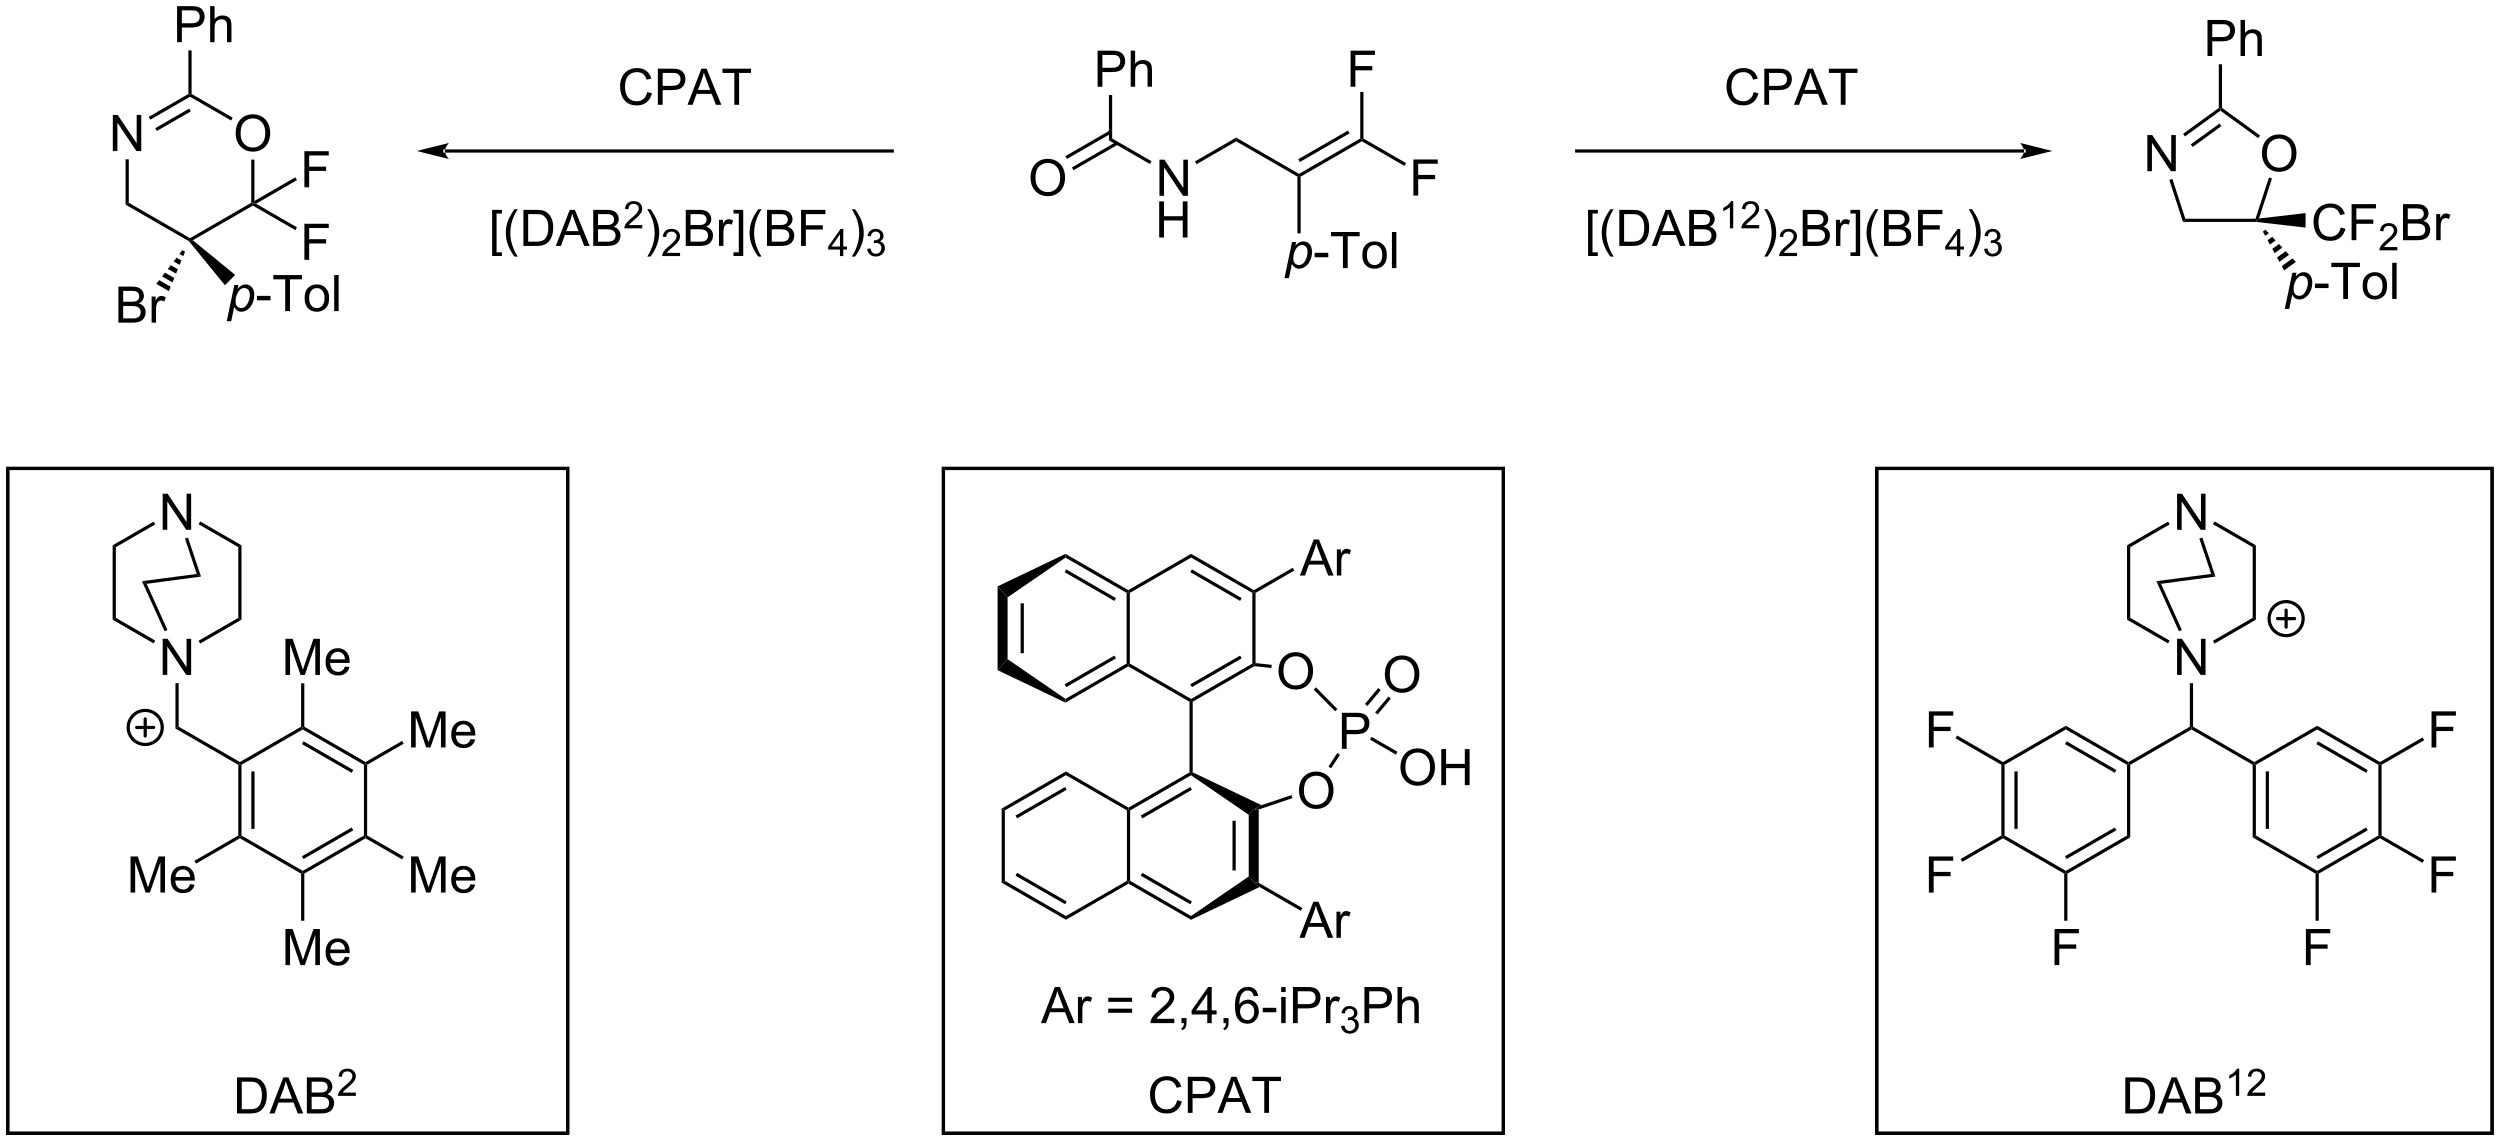 <?xml version="1.0" encoding="UTF-8"?>
<!DOCTYPE svg PUBLIC '-//W3C//DTD SVG 1.0//EN'
          'http://www.w3.org/TR/2001/REC-SVG-20010904/DTD/svg10.dtd'>
<svg stroke-dasharray="none" shape-rendering="auto" xmlns="http://www.w3.org/2000/svg" font-family="'Dialog'" text-rendering="auto" width="1024" fill-opacity="1" color-interpolation="auto" color-rendering="auto" preserveAspectRatio="xMidYMid meet" font-size="12px" viewBox="0 0 1024 468" fill="black" xmlns:xlink="http://www.w3.org/1999/xlink" stroke="black" image-rendering="auto" stroke-miterlimit="10" stroke-linecap="square" stroke-linejoin="miter" font-style="normal" stroke-width="1" height="468" stroke-dashoffset="0" font-weight="normal" stroke-opacity="1"
><!--Generated by the Batik Graphics2D SVG Generator--><defs id="genericDefs"
  /><g
  ><defs id="defs1"
    ><clipPath clipPathUnits="userSpaceOnUse" id="clipPath1"
      ><path d="M1.018 1.583 L408.933 1.583 L408.933 187.77 L1.018 187.77 L1.018 1.583 Z"
      /></clipPath
      ><clipPath clipPathUnits="userSpaceOnUse" id="clipPath2"
      ><path d="M33.724 47.14 L33.724 228.15 L430.296 228.15 L430.296 47.14 Z"
      /></clipPath
    ></defs
    ><g transform="scale(2.51,2.51) translate(-1.018,-1.583) matrix(1.029,0,0,1.029,-33.67,-46.905)"
    ><path d="M217.586 78.168 L217.586 72.441 L218.365 72.441 L221.373 76.936 L221.373 72.441 L222.099 72.441 L222.099 78.168 L221.321 78.168 L218.313 73.668 L218.313 78.168 L217.586 78.168 Z" stroke="none" clip-path="url(#clipPath2)"
    /></g
    ><g transform="matrix(2.582,0,0,2.582,-87.08,-121.721)"
    ><path d="M217.618 84.818 L217.618 79.091 L218.375 79.091 L218.375 81.443 L221.352 81.443 L221.352 79.091 L222.11 79.091 L222.11 84.818 L221.352 84.818 L221.352 82.117 L218.375 82.117 L218.375 84.818 L217.618 84.818 Z" stroke="none" clip-path="url(#clipPath2)"
    /></g
    ><g transform="matrix(2.582,0,0,2.582,-87.08,-121.721)"
    ><path d="M223.534 73.195 L223.278 72.753 L229.832 68.969 L229.832 69.558 Z" stroke="none" clip-path="url(#clipPath2)"
    /></g
    ><g transform="matrix(2.582,0,0,2.582,-87.08,-121.721)"
    ><path d="M216.41 72.728 L216.155 73.17 L209.644 69.41 L210.154 69.116 Z" stroke="none" clip-path="url(#clipPath2)"
    /></g
    ><g transform="matrix(2.582,0,0,2.582,-87.08,-121.721)"
    ><path d="M197.209 75.379 Q197.209 73.952 197.975 73.147 Q198.74 72.34 199.951 72.34 Q200.743 72.34 201.378 72.72 Q202.016 73.097 202.35 73.775 Q202.686 74.452 202.686 75.311 Q202.686 76.183 202.334 76.871 Q201.983 77.558 201.337 77.912 Q200.694 78.267 199.946 78.267 Q199.139 78.267 198.501 77.876 Q197.865 77.483 197.537 76.808 Q197.209 76.131 197.209 75.379 ZM197.99 75.389 Q197.99 76.425 198.545 77.022 Q199.102 77.616 199.944 77.616 Q200.798 77.616 201.35 77.014 Q201.904 76.412 201.904 75.308 Q201.904 74.608 201.667 74.087 Q201.43 73.566 200.975 73.28 Q200.522 72.991 199.954 72.991 Q199.149 72.991 198.569 73.545 Q197.99 74.097 197.99 75.389 Z" stroke="none" clip-path="url(#clipPath2)"
    /></g
    ><g transform="matrix(2.582,0,0,2.582,-87.08,-121.721)"
    ><path d="M209.772 67.846 L202.736 71.908 L202.991 72.35 L210.027 68.288 ZM210.807 69.64 L203.772 73.702 L204.027 74.144 L211.062 70.082 Z" stroke="none" clip-path="url(#clipPath2)"
    /></g
    ><g transform="matrix(2.582,0,0,2.582,-87.08,-121.721)"
    ><path d="M207.848 60.904 L207.848 55.177 L210.01 55.177 Q210.58 55.177 210.88 55.232 Q211.301 55.302 211.585 55.5 Q211.872 55.696 212.046 56.052 Q212.221 56.407 212.221 56.834 Q212.221 57.563 211.755 58.071 Q211.291 58.576 210.075 58.576 L208.606 58.576 L208.606 60.904 L207.848 60.904 ZM208.606 57.899 L210.088 57.899 Q210.822 57.899 211.13 57.625 Q211.439 57.352 211.439 56.857 Q211.439 56.498 211.257 56.242 Q211.075 55.985 210.778 55.904 Q210.588 55.852 210.072 55.852 L208.606 55.852 L208.606 57.899 ZM213.096 60.904 L213.096 55.177 L213.799 55.177 L213.799 57.232 Q214.291 56.662 215.041 56.662 Q215.502 56.662 215.84 56.844 Q216.182 57.024 216.327 57.344 Q216.473 57.664 216.473 58.274 L216.473 60.904 L215.77 60.904 L215.77 58.274 Q215.77 57.748 215.541 57.508 Q215.314 57.266 214.895 57.266 Q214.583 57.266 214.307 57.43 Q214.033 57.591 213.916 57.87 Q213.799 58.146 213.799 58.633 L213.799 60.904 L213.096 60.904 Z" stroke="none" clip-path="url(#clipPath2)"
    /></g
    ><g transform="matrix(2.582,0,0,2.582,-87.08,-121.721)"
    ><path d="M210.154 69.116 L209.644 69.41 L209.644 62.208 L210.154 62.208 Z" stroke="none" clip-path="url(#clipPath2)"
    /></g
    ><g transform="matrix(2.582,0,0,2.582,-87.08,-121.721)"
    ><path d="M229.832 69.558 L229.832 68.969 L239.799 74.723 L239.799 75.018 L239.544 75.165 Z" stroke="none" clip-path="url(#clipPath2)"
    /></g
    ><g transform="matrix(2.582,0,0,2.582,-87.08,-121.721)"
    ><path d="M240.054 75.165 L239.799 75.018 L239.799 74.723 L249.511 69.116 L249.766 69.263 L249.766 69.558 ZM239.927 72.847 L247.822 68.288 L247.566 67.846 L239.671 72.405 Z" stroke="none" clip-path="url(#clipPath2)"
    /></g
    ><g transform="matrix(2.582,0,0,2.582,-87.08,-121.721)"
    ><path d="M237.491 91.268 L238.692 85.528 L239.345 85.528 L239.223 86.107 Q239.587 85.726 239.874 85.581 Q240.16 85.435 240.481 85.435 Q241.074 85.435 241.465 85.867 Q241.856 86.297 241.856 87.101 Q241.856 87.75 241.639 88.284 Q241.426 88.817 241.113 89.143 Q240.801 89.466 240.481 89.62 Q240.16 89.771 239.824 89.771 Q239.08 89.771 238.668 89.013 L238.199 91.268 L237.491 91.268 ZM238.892 87.982 Q238.892 88.445 238.957 88.625 Q239.056 88.88 239.278 89.036 Q239.501 89.192 239.793 89.192 Q240.403 89.192 240.778 88.508 Q241.153 87.82 241.153 87.107 Q241.153 86.578 240.9 86.291 Q240.65 86.005 240.275 86.005 Q240.004 86.005 239.772 86.148 Q239.543 86.289 239.345 86.573 Q239.15 86.857 239.02 87.268 Q238.892 87.677 238.892 87.982 Z" stroke="none" clip-path="url(#clipPath2)"
    /></g
    ><g transform="matrix(2.582,0,0,2.582,-87.08,-121.721)"
    ><path d="M242.279 87.958 L242.279 87.25 L244.438 87.25 L244.438 87.958 L242.279 87.958 ZM246.763 89.677 L246.763 84.625 L244.875 84.625 L244.875 83.95 L249.414 83.95 L249.414 84.625 L247.521 84.625 L247.521 89.677 L246.763 89.677 ZM249.84 87.601 Q249.84 86.45 250.481 85.896 Q251.017 85.435 251.785 85.435 Q252.642 85.435 253.184 85.995 Q253.728 86.555 253.728 87.544 Q253.728 88.344 253.486 88.805 Q253.246 89.263 252.788 89.518 Q252.33 89.771 251.785 89.771 Q250.916 89.771 250.376 89.213 Q249.84 88.653 249.84 87.601 ZM250.564 87.601 Q250.564 88.398 250.91 88.797 Q251.259 89.192 251.785 89.192 Q252.309 89.192 252.655 88.794 Q253.004 88.396 253.004 87.578 Q253.004 86.81 252.655 86.414 Q252.306 86.015 251.785 86.015 Q251.259 86.015 250.91 86.411 Q250.564 86.805 250.564 87.601 ZM254.537 89.677 L254.537 83.95 L255.24 83.95 L255.24 89.677 L254.537 89.677 Z" stroke="none" clip-path="url(#clipPath2)"
    /></g
    ><g transform="matrix(2.582,0,0,2.582,-87.08,-121.721)"
    ><path d="M239.544 75.165 L239.799 75.018 L240.054 75.165 L240.054 84.157 L239.544 84.157 Z" stroke="none" clip-path="url(#clipPath2)"
    /></g
    ><g transform="matrix(2.582,0,0,2.582,-87.08,-121.721)"
    ><path d="M257.945 78.168 L257.945 72.441 L261.81 72.441 L261.81 73.116 L258.703 73.116 L258.703 74.889 L261.39 74.889 L261.39 75.566 L258.703 75.566 L258.703 78.168 L257.945 78.168 Z" stroke="none" clip-path="url(#clipPath2)"
    /></g
    ><g transform="matrix(2.582,0,0,2.582,-87.08,-121.721)"
    ><path d="M249.766 69.558 L249.766 69.263 L250.021 69.116 L256.769 73.012 L256.514 73.454 Z" stroke="none" clip-path="url(#clipPath2)"
    /></g
    ><g transform="matrix(2.582,0,0,2.582,-87.08,-121.721)"
    ><path d="M247.978 60.904 L247.978 55.177 L251.843 55.177 L251.843 55.852 L248.736 55.852 L248.736 57.625 L251.424 57.625 L251.424 58.302 L248.736 58.302 L248.736 60.904 L247.978 60.904 Z" stroke="none" clip-path="url(#clipPath2)"
    /></g
    ><g transform="matrix(2.582,0,0,2.582,-87.08,-121.721)"
    ><path d="M250.021 69.116 L249.766 69.263 L249.511 69.116 L249.511 61.73 L250.021 61.73 Z" stroke="none" clip-path="url(#clipPath2)"
    /></g
    ><g transform="matrix(2.582,0,0,2.582,-87.08,-121.721)"
    ><path d="M392.554 71.51 Q392.554 70.083 393.319 69.278 Q394.085 68.471 395.296 68.471 Q396.087 68.471 396.723 68.851 Q397.361 69.229 397.694 69.906 Q398.03 70.583 398.03 71.442 Q398.03 72.315 397.679 73.002 Q397.327 73.69 396.681 74.044 Q396.038 74.398 395.291 74.398 Q394.483 74.398 393.845 74.008 Q393.21 73.614 392.882 72.94 Q392.554 72.263 392.554 71.51 ZM393.335 71.521 Q393.335 72.557 393.89 73.153 Q394.447 73.747 395.288 73.747 Q396.142 73.747 396.694 73.146 Q397.249 72.544 397.249 71.44 Q397.249 70.739 397.012 70.219 Q396.775 69.698 396.319 69.411 Q395.866 69.122 395.298 69.122 Q394.494 69.122 393.913 69.677 Q393.335 70.229 393.335 71.521 Z" stroke="none" clip-path="url(#clipPath2)"
    /></g
    ><g transform="matrix(2.582,0,0,2.582,-87.08,-121.721)"
    ><path d="M374.375 74.299 L374.375 68.573 L375.154 68.573 L378.162 73.067 L378.162 68.573 L378.888 68.573 L378.888 74.299 L378.11 74.299 L375.102 69.799 L375.102 74.299 L374.375 74.299 Z" stroke="none" clip-path="url(#clipPath2)"
    /></g
    ><g transform="matrix(2.582,0,0,2.582,-87.08,-121.721)"
    ><path d="M380.026 82.354 L380.397 81.844 L391.535 81.844 L391.72 82.099 L391.72 82.354 Z" stroke="none" clip-path="url(#clipPath2)"
    /></g
    ><g transform="matrix(2.582,0,0,2.582,-87.08,-121.721)"
    ><path d="M392.085 81.802 L391.72 82.099 L391.535 81.844 L393.663 75.292 L394.148 75.45 Z" stroke="none" clip-path="url(#clipPath2)"
    /></g
    ><g transform="matrix(2.582,0,0,2.582,-87.08,-121.721)"
    ><path d="M392.253 68.638 L391.953 69.051 L385.966 64.703 L385.966 64.388 L386.221 64.258 Z" stroke="none" clip-path="url(#clipPath2)"
    /></g
    ><g transform="matrix(2.582,0,0,2.582,-87.08,-121.721)"
    ><path d="M385.711 64.258 L385.966 64.388 L385.966 64.703 L380.345 68.785 L380.045 68.372 ZM385.816 66.741 L381.262 70.048 L381.562 70.461 L386.116 67.154 Z" stroke="none" clip-path="url(#clipPath2)"
    /></g
    ><g transform="matrix(2.582,0,0,2.582,-87.08,-121.721)"
    ><path d="M377.858 75.682 L378.344 75.524 L380.397 81.844 L380.026 82.354 Z" stroke="none" clip-path="url(#clipPath2)"
    /></g
    ><g transform="matrix(2.582,0,0,2.582,-87.08,-121.721)"
    ><path d="M383.915 56.029 L383.915 50.302 L386.076 50.302 Q386.647 50.302 386.946 50.357 Q387.368 50.427 387.652 50.625 Q387.938 50.82 388.113 51.177 Q388.287 51.531 388.287 51.958 Q388.287 52.687 387.821 53.195 Q387.358 53.7 386.141 53.7 L384.673 53.7 L384.673 56.029 L383.915 56.029 ZM384.673 53.023 L386.154 53.023 Q386.889 53.023 387.196 52.75 Q387.506 52.476 387.506 51.982 Q387.506 51.622 387.324 51.367 Q387.141 51.109 386.845 51.029 Q386.654 50.976 386.139 50.976 L384.673 50.976 L384.673 53.023 ZM389.162 56.029 L389.162 50.302 L389.865 50.302 L389.865 52.357 Q390.358 51.786 391.108 51.786 Q391.568 51.786 391.907 51.969 Q392.248 52.148 392.394 52.469 Q392.54 52.789 392.54 53.398 L392.54 56.029 L391.837 56.029 L391.837 53.398 Q391.837 52.872 391.608 52.633 Q391.381 52.391 390.962 52.391 Q390.649 52.391 390.373 52.554 Q390.1 52.716 389.983 52.995 Q389.865 53.271 389.865 53.758 L389.865 56.029 L389.162 56.029 Z" stroke="none" clip-path="url(#clipPath2)"
    /></g
    ><g transform="matrix(2.582,0,0,2.582,-87.08,-121.721)"
    ><path d="M386.221 64.258 L385.966 64.388 L385.711 64.258 L385.711 57.332 L386.221 57.332 Z" stroke="none" clip-path="url(#clipPath2)"
    /></g
    ><g transform="matrix(2.582,0,0,2.582,-87.08,-121.721)"
    ><path d="M396.174 96.151 L397.375 90.412 L398.028 90.412 L397.906 90.99 Q398.27 90.61 398.557 90.464 Q398.843 90.318 399.163 90.318 Q399.757 90.318 400.148 90.75 Q400.538 91.18 400.538 91.985 Q400.538 92.633 400.322 93.167 Q400.109 93.701 399.796 94.026 Q399.484 94.349 399.163 94.503 Q398.843 94.654 398.507 94.654 Q397.762 94.654 397.351 93.896 L396.882 96.151 L396.174 96.151 ZM397.575 92.865 Q397.575 93.329 397.64 93.508 Q397.739 93.763 397.96 93.92 Q398.184 94.076 398.476 94.076 Q399.085 94.076 399.46 93.391 Q399.835 92.704 399.835 91.99 Q399.835 91.461 399.583 91.175 Q399.333 90.888 398.958 90.888 Q398.687 90.888 398.455 91.032 Q398.226 91.172 398.028 91.456 Q397.833 91.74 397.703 92.151 Q397.575 92.56 397.575 92.865 Z" stroke="none" clip-path="url(#clipPath2)"
    /></g
    ><g transform="matrix(2.582,0,0,2.582,-87.08,-121.721)"
    ><path d="M400.962 92.842 L400.962 92.133 L403.121 92.133 L403.121 92.842 L400.962 92.842 ZM405.446 94.56 L405.446 89.508 L403.558 89.508 L403.558 88.834 L408.097 88.834 L408.097 89.508 L406.204 89.508 L406.204 94.56 L405.446 94.56 ZM408.523 92.485 Q408.523 91.334 409.163 90.779 Q409.7 90.318 410.468 90.318 Q411.325 90.318 411.867 90.878 Q412.411 91.438 412.411 92.427 Q412.411 93.227 412.169 93.688 Q411.929 94.146 411.471 94.401 Q411.012 94.654 410.468 94.654 Q409.598 94.654 409.059 94.097 Q408.523 93.537 408.523 92.485 ZM409.247 92.485 Q409.247 93.282 409.593 93.68 Q409.942 94.076 410.468 94.076 Q410.992 94.076 411.338 93.677 Q411.687 93.279 411.687 92.461 Q411.687 91.693 411.338 91.297 Q410.989 90.899 410.468 90.899 Q409.942 90.899 409.593 91.295 Q409.247 91.688 409.247 92.485 ZM413.219 94.56 L413.219 88.834 L413.923 88.834 L413.923 94.56 L413.219 94.56 Z" stroke="none" clip-path="url(#clipPath2)"
    /></g
    ><g transform="matrix(2.582,0,0,2.582,-87.08,-121.721)"
    ><path d="M393.109 83.578 L393.645 84.146 L393.071 84.563 L392.697 83.877 ZM394.181 84.715 L394.717 85.283 L393.821 85.934 L393.446 85.248 ZM395.253 85.852 L395.788 86.42 L394.57 87.305 L394.195 86.619 ZM396.324 86.989 L396.86 87.557 L395.32 88.676 L394.945 87.99 ZM397.396 88.126 L397.932 88.694 L396.069 90.047 L395.695 89.361 Z" stroke="none" clip-path="url(#clipPath2)"
    /></g
    ><g transform="matrix(2.582,0,0,2.582,-87.08,-121.721)"
    ><path d="M405.044 83.241 L405.802 83.431 Q405.565 84.366 404.945 84.858 Q404.325 85.348 403.432 85.348 Q402.505 85.348 401.924 84.97 Q401.346 84.593 401.041 83.879 Q400.739 83.163 400.739 82.343 Q400.739 81.447 401.08 80.783 Q401.424 80.116 402.054 79.77 Q402.685 79.424 403.442 79.424 Q404.302 79.424 404.888 79.861 Q405.474 80.299 405.705 81.093 L404.958 81.267 Q404.76 80.642 404.38 80.358 Q404.002 80.072 403.427 80.072 Q402.768 80.072 402.323 80.39 Q401.88 80.705 401.7 81.239 Q401.521 81.772 401.521 82.338 Q401.521 83.069 401.734 83.614 Q401.948 84.158 402.396 84.429 Q402.846 84.697 403.369 84.697 Q404.005 84.697 404.445 84.33 Q404.888 83.963 405.044 83.241 ZM406.774 85.249 L406.774 79.522 L410.639 79.522 L410.639 80.197 L407.532 80.197 L407.532 81.97 L410.22 81.97 L410.22 82.647 L407.532 82.647 L407.532 85.249 L406.774 85.249 Z" stroke="none" clip-path="url(#clipPath2)"
    /></g
    ><g transform="matrix(2.582,0,0,2.582,-87.08,-121.721)"
    ><path d="M414.026 86.341 L414.026 86.849 L411.187 86.849 Q411.181 86.658 411.249 86.482 Q411.356 86.193 411.595 85.912 Q411.835 85.63 412.286 85.261 Q412.985 84.687 413.231 84.351 Q413.478 84.015 413.478 83.716 Q413.478 83.404 413.253 83.189 Q413.03 82.972 412.669 82.972 Q412.288 82.972 412.06 83.201 Q411.831 83.429 411.829 83.833 L411.286 83.779 Q411.343 83.171 411.706 82.855 Q412.069 82.537 412.681 82.537 Q413.3 82.537 413.659 82.88 Q414.021 83.222 414.021 83.728 Q414.021 83.986 413.915 84.236 Q413.81 84.484 413.563 84.759 Q413.319 85.034 412.751 85.515 Q412.276 85.913 412.142 86.056 Q412.007 86.199 411.919 86.341 L414.026 86.341 Z" stroke="none" clip-path="url(#clipPath2)"
    /></g
    ><g transform="matrix(2.582,0,0,2.582,-87.08,-121.721)"
    ><path d="M414.928 85.249 L414.928 79.522 L417.076 79.522 Q417.732 79.522 418.128 79.697 Q418.527 79.869 418.751 80.231 Q418.975 80.593 418.975 80.986 Q418.975 81.353 418.774 81.679 Q418.576 82.002 418.175 82.202 Q418.693 82.353 418.972 82.72 Q419.253 83.088 419.253 83.588 Q419.253 83.991 419.081 84.338 Q418.912 84.681 418.662 84.869 Q418.412 85.056 418.034 85.153 Q417.659 85.249 417.113 85.249 L414.928 85.249 ZM415.685 81.929 L416.925 81.929 Q417.428 81.929 417.647 81.861 Q417.935 81.775 418.081 81.577 Q418.23 81.377 418.23 81.077 Q418.23 80.791 418.092 80.575 Q417.956 80.358 417.701 80.278 Q417.449 80.197 416.831 80.197 L415.685 80.197 L415.685 81.929 ZM415.685 84.572 L417.113 84.572 Q417.48 84.572 417.628 84.546 Q417.889 84.499 418.063 84.39 Q418.24 84.28 418.352 84.072 Q418.467 83.861 418.467 83.588 Q418.467 83.267 418.303 83.033 Q418.139 82.796 417.847 82.7 Q417.558 82.603 417.011 82.603 L415.685 82.603 L415.685 84.572 ZM420.199 85.249 L420.199 81.101 L420.831 81.101 L420.831 81.728 Q421.074 81.288 421.277 81.147 Q421.482 81.007 421.73 81.007 Q422.084 81.007 422.451 81.233 L422.209 81.884 Q421.951 81.733 421.693 81.733 Q421.464 81.733 421.279 81.871 Q421.097 82.009 421.019 82.257 Q420.902 82.632 420.902 83.077 L420.902 85.249 L420.199 85.249 Z" stroke="none" clip-path="url(#clipPath2)"
    /></g
    ><g transform="matrix(2.582,0,0,2.582,-87.08,-121.721)"
    ><path d="M391.72 82.354 L391.72 82.099 L392.085 81.802 L399.471 80.948 L399.471 83.25 Z" stroke="none" clip-path="url(#clipPath2)"
    /></g
    ><g transform="matrix(2.582,0,0,2.582,-87.08,-121.721)"
    ><path d="M51.622 71.102 L51.622 65.376 L52.401 65.376 L55.409 69.871 L55.409 65.376 L56.135 65.376 L56.135 71.102 L55.357 71.102 L52.349 66.602 L52.349 71.102 L51.622 71.102 Z" stroke="none" clip-path="url(#clipPath2)"
    /></g
    ><g transform="matrix(2.582,0,0,2.582,-87.08,-121.721)"
    ><path d="M71.112 68.313 Q71.112 66.886 71.877 66.082 Q72.643 65.274 73.854 65.274 Q74.645 65.274 75.281 65.654 Q75.919 66.032 76.252 66.709 Q76.588 67.386 76.588 68.246 Q76.588 69.118 76.237 69.805 Q75.885 70.493 75.239 70.847 Q74.596 71.201 73.849 71.201 Q73.041 71.201 72.403 70.811 Q71.768 70.417 71.44 69.743 Q71.112 69.066 71.112 68.313 ZM71.893 68.324 Q71.893 69.36 72.448 69.957 Q73.005 70.55 73.846 70.55 Q74.7 70.55 75.252 69.949 Q75.807 69.347 75.807 68.243 Q75.807 67.542 75.57 67.022 Q75.333 66.501 74.877 66.214 Q74.424 65.925 73.856 65.925 Q73.052 65.925 72.471 66.48 Q71.893 67.032 71.893 68.324 Z" stroke="none" clip-path="url(#clipPath2)"
    /></g
    ><g transform="matrix(2.582,0,0,2.582,-87.08,-121.721)"
    ><path d="M53.646 72.406 L54.157 72.406 L54.157 79.314 L53.646 79.609 Z" stroke="none" clip-path="url(#clipPath2)"
    /></g
    ><g transform="matrix(2.582,0,0,2.582,-87.08,-121.721)"
    ><path d="M53.646 79.609 L54.157 79.314 L63.868 84.921 L63.868 85.216 L63.703 85.415 Z" stroke="none" clip-path="url(#clipPath2)"
    /></g
    ><g transform="matrix(2.582,0,0,2.582,-87.08,-121.721)"
    ><path d="M64.314 85.253 L63.868 85.216 L63.868 84.921 L73.58 79.314 L73.835 79.462 L73.835 79.756 Z" stroke="none" clip-path="url(#clipPath2)"
    /></g
    ><g transform="matrix(2.582,0,0,2.582,-87.08,-121.721)"
    ><path d="M74.09 79.02 L73.835 79.462 L73.58 79.314 L73.58 72.459 L74.09 72.459 Z" stroke="none" clip-path="url(#clipPath2)"
    /></g
    ><g transform="matrix(2.582,0,0,2.582,-87.08,-121.721)"
    ><path d="M70.645 65.816 L70.39 66.258 L63.868 62.492 L63.868 62.198 L64.123 62.05 Z" stroke="none" clip-path="url(#clipPath2)"
    /></g
    ><g transform="matrix(2.582,0,0,2.582,-87.08,-121.721)"
    ><path d="M63.613 62.05 L63.868 62.198 L63.868 62.492 L57.569 66.129 L57.314 65.687 ZM63.741 64.369 L58.35 67.481 L58.605 67.923 L63.996 64.811 Z" stroke="none" clip-path="url(#clipPath2)"
    /></g
    ><g transform="matrix(2.582,0,0,2.582,-87.08,-121.721)"
    ><path d="M52.508 98.333 L52.508 92.606 L54.657 92.606 Q55.313 92.606 55.709 92.781 Q56.107 92.953 56.331 93.314 Q56.555 93.677 56.555 94.07 Q56.555 94.437 56.355 94.762 Q56.157 95.085 55.755 95.286 Q56.274 95.437 56.552 95.804 Q56.834 96.171 56.834 96.671 Q56.834 97.075 56.662 97.421 Q56.492 97.765 56.242 97.953 Q55.992 98.14 55.615 98.236 Q55.24 98.333 54.693 98.333 L52.508 98.333 ZM53.266 95.012 L54.505 95.012 Q55.008 95.012 55.227 94.945 Q55.516 94.859 55.662 94.661 Q55.81 94.46 55.81 94.161 Q55.81 93.874 55.672 93.658 Q55.537 93.442 55.282 93.361 Q55.029 93.281 54.412 93.281 L53.266 93.281 L53.266 95.012 ZM53.266 97.656 L54.693 97.656 Q55.06 97.656 55.209 97.63 Q55.469 97.583 55.644 97.473 Q55.821 97.364 55.933 97.156 Q56.047 96.945 56.047 96.671 Q56.047 96.351 55.883 96.117 Q55.719 95.88 55.427 95.783 Q55.138 95.687 54.592 95.687 L53.266 95.687 L53.266 97.656 ZM57.779 98.333 L57.779 94.184 L58.412 94.184 L58.412 94.812 Q58.654 94.372 58.857 94.231 Q59.063 94.091 59.31 94.091 Q59.664 94.091 60.032 94.317 L59.789 94.968 Q59.532 94.817 59.274 94.817 Q59.045 94.817 58.86 94.955 Q58.677 95.093 58.599 95.341 Q58.482 95.716 58.482 96.161 L58.482 98.333 L57.779 98.333 Z" stroke="none" clip-path="url(#clipPath2)"
    /></g
    ><g transform="matrix(2.582,0,0,2.582,-87.08,-121.721)"
    ><path d="M63.083 87.087 L62.797 87.78 L62.183 87.425 L62.641 86.832 ZM62.512 88.473 L62.227 89.166 L61.268 88.613 L61.725 88.019 ZM61.941 89.859 L61.656 90.553 L60.352 89.8 L60.81 89.206 ZM61.371 91.246 L61.085 91.939 L59.437 90.987 L59.895 90.394 ZM60.8 92.632 L60.515 93.326 L58.522 92.175 L58.979 91.581 Z" stroke="none" clip-path="url(#clipPath2)"
    /></g
    ><g transform="matrix(2.582,0,0,2.582,-87.08,-121.721)"
    ><path d="M69.697 98.094 L70.897 92.354 L71.551 92.354 L71.428 92.932 Q71.793 92.552 72.079 92.406 Q72.366 92.26 72.686 92.26 Q73.28 92.26 73.671 92.693 Q74.061 93.122 74.061 93.927 Q74.061 94.575 73.845 95.109 Q73.632 95.643 73.319 95.969 Q73.007 96.292 72.686 96.445 Q72.366 96.596 72.03 96.596 Q71.285 96.596 70.874 95.838 L70.405 98.094 L69.697 98.094 ZM71.098 94.807 Q71.098 95.271 71.163 95.45 Q71.262 95.706 71.483 95.862 Q71.707 96.018 71.999 96.018 Q72.608 96.018 72.983 95.333 Q73.358 94.646 73.358 93.932 Q73.358 93.403 73.105 93.117 Q72.855 92.831 72.48 92.831 Q72.21 92.831 71.978 92.974 Q71.749 93.115 71.551 93.398 Q71.355 93.682 71.225 94.094 Q71.098 94.502 71.098 94.807 Z" stroke="none" clip-path="url(#clipPath2)"
    /></g
    ><g transform="matrix(2.582,0,0,2.582,-87.08,-121.721)"
    ><path d="M74.484 94.784 L74.484 94.075 L76.643 94.075 L76.643 94.784 L74.484 94.784 ZM78.969 96.502 L78.969 91.45 L77.081 91.45 L77.081 90.776 L81.62 90.776 L81.62 91.45 L79.727 91.45 L79.727 96.502 L78.969 96.502 ZM82.046 94.427 Q82.046 93.276 82.686 92.721 Q83.223 92.26 83.991 92.26 Q84.848 92.26 85.389 92.82 Q85.934 93.38 85.934 94.37 Q85.934 95.169 85.691 95.63 Q85.452 96.088 84.993 96.344 Q84.535 96.596 83.991 96.596 Q83.121 96.596 82.582 96.039 Q82.046 95.479 82.046 94.427 ZM82.77 94.427 Q82.77 95.224 83.116 95.622 Q83.465 96.018 83.991 96.018 Q84.514 96.018 84.861 95.62 Q85.21 95.221 85.21 94.403 Q85.21 93.635 84.861 93.24 Q84.512 92.841 83.991 92.841 Q83.465 92.841 83.116 93.237 Q82.77 93.63 82.77 94.427 ZM86.742 96.502 L86.742 90.776 L87.445 90.776 L87.445 96.502 L86.742 96.502 Z" stroke="none" clip-path="url(#clipPath2)"
    /></g
    ><g transform="matrix(2.582,0,0,2.582,-87.08,-121.721)"
    ><path d="M63.703 85.415 L63.868 85.216 L64.314 85.253 L71.036 90.757 L69.409 92.384 Z" stroke="none" clip-path="url(#clipPath2)"
    /></g
    ><g transform="matrix(2.582,0,0,2.582,-87.08,-121.721)"
    ><path d="M82.014 88.366 L82.014 82.639 L85.879 82.639 L85.879 83.314 L82.772 83.314 L82.772 85.087 L85.46 85.087 L85.46 85.764 L82.772 85.764 L82.772 88.366 L82.014 88.366 Z" stroke="none" clip-path="url(#clipPath2)"
    /></g
    ><g transform="matrix(2.582,0,0,2.582,-87.08,-121.721)"
    ><path d="M73.835 79.756 L73.835 79.462 L74.345 79.462 L80.838 83.21 L80.583 83.652 Z" stroke="none" clip-path="url(#clipPath2)"
    /></g
    ><g transform="matrix(2.582,0,0,2.582,-87.08,-121.721)"
    ><path d="M82.014 76.857 L82.014 71.13 L85.879 71.13 L85.879 71.805 L82.772 71.805 L82.772 73.578 L85.46 73.578 L85.46 74.255 L82.772 74.255 L82.772 76.857 L82.014 76.857 Z" stroke="none" clip-path="url(#clipPath2)"
    /></g
    ><g transform="matrix(2.582,0,0,2.582,-87.08,-121.721)"
    ><path d="M74.345 79.462 L73.835 79.462 L74.09 79.02 L80.583 75.271 L80.838 75.713 Z" stroke="none" clip-path="url(#clipPath2)"
    /></g
    ><g transform="matrix(2.582,0,0,2.582,-87.08,-121.721)"
    ><path d="M61.817 53.839 L61.817 48.112 L63.979 48.112 Q64.549 48.112 64.849 48.167 Q65.27 48.237 65.554 48.435 Q65.841 48.63 66.015 48.987 Q66.19 49.341 66.19 49.768 Q66.19 50.497 65.724 51.005 Q65.26 51.51 64.044 51.51 L62.575 51.51 L62.575 53.839 L61.817 53.839 ZM62.575 50.833 L64.057 50.833 Q64.791 50.833 65.099 50.56 Q65.409 50.286 65.409 49.792 Q65.409 49.432 65.226 49.177 Q65.044 48.919 64.747 48.839 Q64.557 48.786 64.041 48.786 L62.575 48.786 L62.575 50.833 ZM67.065 53.839 L67.065 48.112 L67.768 48.112 L67.768 50.167 Q68.26 49.596 69.01 49.596 Q69.471 49.596 69.81 49.779 Q70.151 49.958 70.296 50.279 Q70.442 50.599 70.442 51.208 L70.442 53.839 L69.739 53.839 L69.739 51.208 Q69.739 50.682 69.51 50.443 Q69.284 50.2 68.864 50.2 Q68.552 50.2 68.276 50.364 Q68.002 50.526 67.885 50.805 Q67.768 51.081 67.768 51.568 L67.768 53.839 L67.065 53.839 Z" stroke="none" clip-path="url(#clipPath2)"
    /></g
    ><g transform="matrix(2.582,0,0,2.582,-87.08,-121.721)"
    ><path d="M64.123 62.05 L63.868 62.198 L63.613 62.05 L63.613 55.142 L64.123 55.142 Z" stroke="none" clip-path="url(#clipPath2)"
    /></g
    ><g transform="matrix(2.582,0,0,2.582,-87.08,-121.721)"
    ><path d="M212.497 175.702 L212.752 175.555 L213.007 175.703 L213.007 186.877 L212.752 187.024 L212.497 186.877 Z" stroke="none" clip-path="url(#clipPath2)"
    /></g
    ><g transform="matrix(2.582,0,0,2.582,-87.08,-121.721)"
    ><path d="M239.793 172.583 Q239.793 171.156 240.559 170.352 Q241.324 169.544 242.535 169.544 Q243.327 169.544 243.962 169.924 Q244.6 170.302 244.934 170.979 Q245.27 171.656 245.27 172.516 Q245.27 173.388 244.918 174.076 Q244.567 174.763 243.921 175.117 Q243.278 175.471 242.53 175.471 Q241.723 175.471 241.085 175.081 Q240.449 174.688 240.121 174.013 Q239.793 173.336 239.793 172.583 ZM240.574 172.594 Q240.574 173.63 241.129 174.227 Q241.686 174.82 242.528 174.82 Q243.382 174.82 243.934 174.219 Q244.488 173.617 244.488 172.513 Q244.488 171.812 244.251 171.292 Q244.014 170.771 243.559 170.484 Q243.106 170.195 242.538 170.195 Q241.733 170.195 241.153 170.75 Q240.574 171.302 240.574 172.594 Z" stroke="none" clip-path="url(#clipPath2)"
    /></g
    ><g transform="matrix(2.582,0,0,2.582,-87.08,-121.721)"
    ><path d="M233.407 175.557 L232.614 175.555 L233.845 174.872 L238.592 173.274 L238.754 173.758 Z" stroke="none" clip-path="url(#clipPath2)"
    /></g
    ><g transform="matrix(2.582,0,0,2.582,-87.08,-121.721)"
    ><path d="M246.596 165.941 L246.596 160.215 L248.757 160.215 Q249.328 160.215 249.627 160.269 Q250.049 160.34 250.333 160.538 Q250.619 160.733 250.794 161.09 Q250.968 161.444 250.968 161.871 Q250.968 162.6 250.502 163.108 Q250.039 163.613 248.822 163.613 L247.354 163.613 L247.354 165.941 L246.596 165.941 ZM247.354 162.936 L248.835 162.936 Q249.57 162.936 249.877 162.663 Q250.187 162.389 250.187 161.894 Q250.187 161.535 250.005 161.28 Q249.822 161.022 249.526 160.941 Q249.335 160.889 248.82 160.889 L247.354 160.889 L247.354 162.936 Z" stroke="none" clip-path="url(#clipPath2)"
    /></g
    ><g transform="matrix(2.582,0,0,2.582,-87.08,-121.721)"
    ><path d="M244.896 169.029 L244.468 168.751 L245.873 166.59 L246.301 166.868 Z" stroke="none" clip-path="url(#clipPath2)"
    /></g
    ><g transform="matrix(2.582,0,0,2.582,-87.08,-121.721)"
    ><path d="M255.89 168.907 Q255.89 167.48 256.656 166.675 Q257.421 165.868 258.632 165.868 Q259.424 165.868 260.059 166.248 Q260.697 166.626 261.031 167.303 Q261.367 167.98 261.367 168.839 Q261.367 169.712 261.015 170.399 Q260.663 171.087 260.018 171.441 Q259.374 171.795 258.627 171.795 Q257.82 171.795 257.182 171.404 Q256.546 171.011 256.218 170.337 Q255.89 169.66 255.89 168.907 ZM256.671 168.917 Q256.671 169.954 257.226 170.55 Q257.783 171.144 258.624 171.144 Q259.479 171.144 260.031 170.542 Q260.585 169.941 260.585 168.837 Q260.585 168.136 260.348 167.615 Q260.111 167.094 259.656 166.808 Q259.202 166.519 258.635 166.519 Q257.83 166.519 257.249 167.073 Q256.671 167.626 256.671 168.917 ZM262.365 171.696 L262.365 165.969 L263.123 165.969 L263.123 168.321 L266.1 168.321 L266.1 165.969 L266.858 165.969 L266.858 171.696 L266.1 171.696 L266.1 168.995 L263.123 168.995 L263.123 171.696 L262.365 171.696 Z" stroke="none" clip-path="url(#clipPath2)"
    /></g
    ><g transform="matrix(2.582,0,0,2.582,-87.08,-121.721)"
    ><path d="M253.412 154.161 Q253.412 152.734 254.178 151.929 Q254.944 151.122 256.154 151.122 Q256.946 151.122 257.582 151.502 Q258.22 151.879 258.553 152.556 Q258.889 153.234 258.889 154.093 Q258.889 154.965 258.537 155.653 Q258.186 156.34 257.54 156.695 Q256.897 157.049 256.149 157.049 Q255.342 157.049 254.704 156.658 Q254.069 156.265 253.74 155.59 Q253.412 154.913 253.412 154.161 ZM254.194 154.171 Q254.194 155.208 254.748 155.804 Q255.306 156.398 256.147 156.398 Q257.001 156.398 257.553 155.796 Q258.108 155.195 258.108 154.09 Q258.108 153.39 257.871 152.869 Q257.634 152.348 257.178 152.062 Q256.725 151.773 256.157 151.773 Q255.352 151.773 254.772 152.327 Q254.194 152.879 254.194 154.171 Z" stroke="none" clip-path="url(#clipPath2)"
    /></g
    ><g transform="matrix(2.582,0,0,2.582,-87.08,-121.721)"
    ><path d="M252.268 160.488 L254.372 157.961 L253.98 157.635 L251.875 160.162 ZM250.649 159.14 L252.754 156.613 L252.362 156.286 L250.257 158.814 Z" stroke="none" clip-path="url(#clipPath2)"
    /></g
    ><g transform="matrix(2.582,0,0,2.582,-87.08,-121.721)"
    ><path d="M255.424 166.41 L255.168 166.851 L251.05 164.474 L251.305 164.032 Z" stroke="none" clip-path="url(#clipPath2)"
    /></g
    ><g transform="matrix(2.582,0,0,2.582,-87.08,-121.721)"
    ><path d="M239.867 195.913 L242.068 190.186 L242.886 190.186 L245.229 195.913 L244.365 195.913 L243.698 194.179 L241.302 194.179 L240.675 195.913 L239.867 195.913 ZM241.521 193.561 L243.464 193.561 L242.865 191.976 Q242.591 191.252 242.458 190.788 Q242.349 191.338 242.151 191.882 L241.521 193.561 ZM245.737 195.913 L245.737 191.765 L246.37 191.765 L246.37 192.392 Q246.612 191.952 246.815 191.811 Q247.021 191.671 247.268 191.671 Q247.623 191.671 247.99 191.898 L247.748 192.548 Q247.49 192.398 247.232 192.398 Q247.003 192.398 246.818 192.536 Q246.636 192.673 246.558 192.921 Q246.44 193.296 246.44 193.741 L246.44 195.913 L245.737 195.913 Z" stroke="none" clip-path="url(#clipPath2)"
    /></g
    ><g transform="matrix(2.582,0,0,2.582,-87.08,-121.721)"
    ><path d="M233.539 187.854 L232.614 187.024 L233.407 187.188 L240.327 191.185 L240.072 191.627 Z" stroke="none" clip-path="url(#clipPath2)"
    /></g
    ><g transform="matrix(2.582,0,0,2.582,-87.08,-121.721)"
    ><path d="M311.919 61.757 L312.677 61.947 Q312.44 62.882 311.82 63.374 Q311.2 63.863 310.307 63.863 Q309.38 63.863 308.799 63.486 Q308.221 63.108 307.916 62.395 Q307.614 61.678 307.614 60.858 Q307.614 59.962 307.955 59.298 Q308.299 58.632 308.929 58.285 Q309.559 57.939 310.317 57.939 Q311.177 57.939 311.763 58.376 Q312.349 58.814 312.58 59.608 L311.833 59.782 Q311.635 59.157 311.255 58.874 Q310.877 58.587 310.302 58.587 Q309.643 58.587 309.197 58.905 Q308.755 59.22 308.575 59.754 Q308.395 60.288 308.395 60.853 Q308.395 61.585 308.609 62.129 Q308.822 62.673 309.27 62.944 Q309.721 63.212 310.244 63.212 Q310.88 63.212 311.32 62.845 Q311.763 62.478 311.919 61.757 ZM313.61 63.764 L313.61 58.038 L315.772 58.038 Q316.342 58.038 316.642 58.092 Q317.063 58.163 317.347 58.361 Q317.634 58.556 317.808 58.913 Q317.983 59.267 317.983 59.694 Q317.983 60.423 317.517 60.931 Q317.053 61.436 315.837 61.436 L314.368 61.436 L314.368 63.764 L313.61 63.764 ZM314.368 60.759 L315.85 60.759 Q316.584 60.759 316.892 60.486 Q317.201 60.212 317.201 59.717 Q317.201 59.358 317.019 59.103 Q316.837 58.845 316.54 58.764 Q316.35 58.712 315.834 58.712 L314.368 58.712 L314.368 60.759 ZM318.316 63.764 L320.517 58.038 L321.334 58.038 L323.678 63.764 L322.813 63.764 L322.147 62.03 L319.751 62.03 L319.123 63.764 L318.316 63.764 ZM319.97 61.413 L321.912 61.413 L321.313 59.827 Q321.04 59.103 320.907 58.639 Q320.798 59.189 320.6 59.733 L319.97 61.413 ZM325.74 63.764 L325.74 58.712 L323.852 58.712 L323.852 58.038 L328.392 58.038 L328.392 58.712 L326.498 58.712 L326.498 63.764 L325.74 63.764 Z" stroke="none" clip-path="url(#clipPath2)"
    /></g
    ><g transform="matrix(2.582,0,0,2.582,-87.08,-121.721)"
    ><path d="M285.651 87.75 L285.651 80.433 L287.201 80.433 L287.201 81.013 L286.355 81.013 L286.355 87.167 L287.201 87.167 L287.201 87.75 L285.651 87.75 ZM289.202 87.844 Q288.619 87.11 288.215 86.125 Q287.814 85.138 287.814 84.084 Q287.814 83.154 288.116 82.302 Q288.468 81.316 289.202 80.334 L289.705 80.334 Q289.233 81.146 289.08 81.495 Q288.843 82.034 288.705 82.62 Q288.538 83.349 288.538 84.089 Q288.538 85.966 289.705 87.844 L289.202 87.844 ZM290.611 86.159 L290.611 80.433 L292.585 80.433 Q293.252 80.433 293.603 80.513 Q294.096 80.628 294.445 80.925 Q294.898 81.308 295.122 81.904 Q295.346 82.498 295.346 83.263 Q295.346 83.917 295.192 84.422 Q295.041 84.925 294.801 85.256 Q294.564 85.584 294.28 85.774 Q293.999 85.964 293.598 86.063 Q293.197 86.159 292.679 86.159 L290.611 86.159 ZM291.369 85.482 L292.593 85.482 Q293.158 85.482 293.481 85.378 Q293.804 85.271 293.994 85.081 Q294.265 84.81 294.413 84.357 Q294.564 83.901 294.564 83.253 Q294.564 82.355 294.27 81.873 Q293.976 81.388 293.554 81.224 Q293.249 81.107 292.572 81.107 L291.369 81.107 L291.369 85.482 ZM295.758 86.159 L297.959 80.433 L298.776 80.433 L301.12 86.159 L300.256 86.159 L299.589 84.425 L297.193 84.425 L296.566 86.159 L295.758 86.159 ZM297.412 83.808 L299.355 83.808 L298.756 82.222 Q298.482 81.498 298.349 81.034 Q298.24 81.584 298.042 82.128 L297.412 83.808 ZM301.693 86.159 L301.693 80.433 L303.842 80.433 Q304.498 80.433 304.894 80.607 Q305.292 80.779 305.516 81.141 Q305.74 81.503 305.74 81.896 Q305.74 82.263 305.539 82.589 Q305.342 82.912 304.941 83.112 Q305.459 83.263 305.737 83.631 Q306.019 83.998 306.019 84.498 Q306.019 84.901 305.847 85.248 Q305.678 85.591 305.428 85.779 Q305.178 85.966 304.8 86.063 Q304.425 86.159 303.878 86.159 L301.693 86.159 ZM302.451 82.839 L303.691 82.839 Q304.193 82.839 304.412 82.771 Q304.701 82.685 304.847 82.487 Q304.995 82.287 304.995 81.987 Q304.995 81.701 304.857 81.485 Q304.722 81.269 304.467 81.188 Q304.214 81.107 303.597 81.107 L302.451 81.107 L302.451 82.839 ZM302.451 85.482 L303.878 85.482 Q304.245 85.482 304.394 85.456 Q304.654 85.409 304.829 85.3 Q305.006 85.191 305.118 84.982 Q305.232 84.771 305.232 84.498 Q305.232 84.177 305.068 83.943 Q304.904 83.706 304.612 83.61 Q304.323 83.513 303.776 83.513 L302.451 83.513 L302.451 85.482 Z" stroke="none" clip-path="url(#clipPath2)"
    /></g
    ><g transform="matrix(2.582,0,0,2.582,-87.08,-121.721)"
    ><path d="M308.68 83.359 L308.152 83.359 L308.152 79.998 Q307.961 80.18 307.652 80.361 Q307.344 80.543 307.098 80.635 L307.098 80.125 Q307.539 79.916 307.869 79.621 Q308.201 79.324 308.34 79.047 L308.68 79.047 L308.68 83.359 ZM312.802 82.851 L312.802 83.359 L309.962 83.359 Q309.956 83.168 310.024 82.992 Q310.132 82.703 310.37 82.422 Q310.61 82.14 311.061 81.771 Q311.761 81.197 312.007 80.861 Q312.253 80.525 312.253 80.226 Q312.253 79.914 312.028 79.699 Q311.805 79.482 311.444 79.482 Q311.063 79.482 310.835 79.711 Q310.606 79.939 310.604 80.344 L310.061 80.289 Q310.118 79.681 310.481 79.365 Q310.845 79.047 311.456 79.047 Q312.075 79.047 312.434 79.39 Q312.796 79.732 312.796 80.238 Q312.796 80.496 312.69 80.746 Q312.585 80.994 312.339 81.269 Q312.095 81.545 311.526 82.025 Q311.052 82.424 310.917 82.566 Q310.782 82.709 310.694 82.851 L312.802 82.851 Z" stroke="none" clip-path="url(#clipPath2)"
    /></g
    ><g transform="matrix(2.582,0,0,2.582,-87.08,-121.721)"
    ><path d="M314.107 87.844 L313.601 87.844 Q314.771 85.966 314.771 84.089 Q314.771 83.355 314.601 82.631 Q314.469 82.045 314.232 81.506 Q314.078 81.154 313.601 80.334 L314.107 80.334 Q314.841 81.316 315.192 82.302 Q315.492 83.154 315.492 84.084 Q315.492 85.138 315.088 86.125 Q314.685 87.11 314.107 87.844 Z" stroke="none" clip-path="url(#clipPath2)"
    /></g
    ><g transform="matrix(2.582,0,0,2.582,-87.08,-121.721)"
    ><path d="M318.803 87.251 L318.803 87.759 L315.963 87.759 Q315.957 87.568 316.025 87.392 Q316.133 87.103 316.371 86.822 Q316.611 86.54 317.062 86.171 Q317.762 85.597 318.008 85.261 Q318.254 84.925 318.254 84.626 Q318.254 84.314 318.029 84.099 Q317.807 83.882 317.445 83.882 Q317.064 83.882 316.836 84.111 Q316.607 84.339 316.605 84.744 L316.062 84.689 Q316.119 84.082 316.482 83.765 Q316.846 83.447 317.457 83.447 Q318.076 83.447 318.435 83.79 Q318.797 84.132 318.797 84.638 Q318.797 84.896 318.691 85.146 Q318.586 85.394 318.34 85.669 Q318.096 85.945 317.527 86.425 Q317.053 86.824 316.918 86.966 Q316.783 87.109 316.695 87.251 L318.803 87.251 Z" stroke="none" clip-path="url(#clipPath2)"
    /></g
    ><g transform="matrix(2.582,0,0,2.582,-87.08,-121.721)"
    ><path d="M319.704 86.159 L319.704 80.433 L321.852 80.433 Q322.509 80.433 322.904 80.607 Q323.303 80.779 323.527 81.141 Q323.751 81.503 323.751 81.896 Q323.751 82.263 323.55 82.589 Q323.352 82.912 322.951 83.112 Q323.47 83.263 323.748 83.631 Q324.029 83.998 324.029 84.498 Q324.029 84.901 323.858 85.248 Q323.688 85.591 323.438 85.779 Q323.188 85.966 322.811 86.063 Q322.436 86.159 321.889 86.159 L319.704 86.159 ZM320.462 82.839 L321.701 82.839 Q322.204 82.839 322.423 82.771 Q322.712 82.685 322.858 82.487 Q323.006 82.287 323.006 81.987 Q323.006 81.701 322.868 81.485 Q322.733 81.269 322.477 81.188 Q322.225 81.107 321.608 81.107 L320.462 81.107 L320.462 82.839 ZM320.462 85.482 L321.889 85.482 Q322.256 85.482 322.404 85.456 Q322.665 85.409 322.839 85.3 Q323.016 85.191 323.128 84.982 Q323.243 84.771 323.243 84.498 Q323.243 84.177 323.079 83.943 Q322.915 83.706 322.623 83.61 Q322.334 83.513 321.787 83.513 L320.462 83.513 L320.462 85.482 ZM324.975 86.159 L324.975 82.011 L325.608 82.011 L325.608 82.638 Q325.85 82.198 326.053 82.058 Q326.259 81.917 326.506 81.917 Q326.86 81.917 327.227 82.144 L326.985 82.795 Q326.727 82.644 326.47 82.644 Q326.24 82.644 326.055 82.782 Q325.873 82.92 325.795 83.167 Q325.678 83.542 325.678 83.987 L325.678 86.159 L324.975 86.159 ZM328.821 87.75 L327.272 87.75 L327.272 87.167 L328.118 87.167 L328.118 81.013 L327.272 81.013 L327.272 80.433 L328.821 80.433 L328.821 87.75 ZM331.213 87.844 Q330.63 87.11 330.226 86.125 Q329.825 85.138 329.825 84.084 Q329.825 83.154 330.127 82.302 Q330.479 81.316 331.213 80.334 L331.716 80.334 Q331.244 81.146 331.091 81.495 Q330.854 82.034 330.716 82.62 Q330.549 83.349 330.549 84.089 Q330.549 85.966 331.716 87.844 L331.213 87.844 ZM332.591 86.159 L332.591 80.433 L334.739 80.433 Q335.395 80.433 335.791 80.607 Q336.19 80.779 336.414 81.141 Q336.637 81.503 336.637 81.896 Q336.637 82.263 336.437 82.589 Q336.239 82.912 335.838 83.112 Q336.356 83.263 336.635 83.631 Q336.916 83.998 336.916 84.498 Q336.916 84.901 336.744 85.248 Q336.575 85.591 336.325 85.779 Q336.075 85.966 335.697 86.063 Q335.322 86.159 334.776 86.159 L332.591 86.159 ZM333.349 82.839 L334.588 82.839 Q335.091 82.839 335.309 82.771 Q335.599 82.685 335.744 82.487 Q335.893 82.287 335.893 81.987 Q335.893 81.701 335.755 81.485 Q335.619 81.269 335.364 81.188 Q335.111 81.107 334.494 81.107 L333.349 81.107 L333.349 82.839 ZM333.349 85.482 L334.776 85.482 Q335.143 85.482 335.291 85.456 Q335.552 85.409 335.726 85.3 Q335.903 85.191 336.015 84.982 Q336.13 84.771 336.13 84.498 Q336.13 84.177 335.966 83.943 Q335.802 83.706 335.51 83.61 Q335.221 83.513 334.674 83.513 L333.349 83.513 L333.349 85.482 ZM337.997 86.159 L337.997 80.433 L341.861 80.433 L341.861 81.107 L338.755 81.107 L338.755 82.881 L341.442 82.881 L341.442 83.558 L338.755 83.558 L338.755 86.159 L337.997 86.159 Z" stroke="none" clip-path="url(#clipPath2)"
    /></g
    ><g transform="matrix(2.582,0,0,2.582,-87.08,-121.721)"
    ><path d="M344.167 87.759 L344.167 86.73 L342.304 86.73 L342.304 86.248 L344.264 83.464 L344.694 83.464 L344.694 86.248 L345.274 86.248 L345.274 86.73 L344.694 86.73 L344.694 87.759 L344.167 87.759 ZM344.167 86.248 L344.167 84.31 L342.823 86.248 L344.167 86.248 Z" stroke="none" clip-path="url(#clipPath2)"
    /></g
    ><g transform="matrix(2.582,0,0,2.582,-87.08,-121.721)"
    ><path d="M346.554 87.844 L346.049 87.844 Q347.218 85.966 347.218 84.089 Q347.218 83.355 347.049 82.631 Q346.916 82.045 346.679 81.506 Q346.525 81.154 346.049 80.334 L346.554 80.334 Q347.288 81.316 347.64 82.302 Q347.939 83.154 347.939 84.084 Q347.939 85.138 347.536 86.125 Q347.132 87.11 346.554 87.844 Z" stroke="none" clip-path="url(#clipPath2)"
    /></g
    ><g transform="matrix(2.582,0,0,2.582,-87.08,-121.721)"
    ><path d="M348.48 86.624 L349.008 86.554 Q349.099 87.003 349.316 87.201 Q349.535 87.398 349.849 87.398 Q350.221 87.398 350.476 87.14 Q350.734 86.882 350.734 86.501 Q350.734 86.138 350.496 85.904 Q350.26 85.667 349.892 85.667 Q349.744 85.667 349.521 85.726 L349.58 85.263 Q349.633 85.269 349.664 85.269 Q350.002 85.269 350.271 85.093 Q350.541 84.917 350.541 84.55 Q350.541 84.261 350.344 84.072 Q350.148 83.88 349.838 83.88 Q349.529 83.88 349.324 84.074 Q349.119 84.267 349.06 84.654 L348.533 84.56 Q348.631 84.029 348.972 83.738 Q349.316 83.447 349.826 83.447 Q350.178 83.447 350.472 83.597 Q350.769 83.748 350.926 84.009 Q351.082 84.269 351.082 84.562 Q351.082 84.841 350.931 85.07 Q350.783 85.298 350.49 85.433 Q350.871 85.521 351.082 85.798 Q351.293 86.074 351.293 86.49 Q351.293 87.052 350.883 87.445 Q350.472 87.835 349.846 87.835 Q349.281 87.835 348.906 87.499 Q348.533 87.162 348.48 86.624 Z" stroke="none" clip-path="url(#clipPath2)"
    /></g
    ><g transform="matrix(2.582,0,0,2.582,-87.08,-121.721)"
    ><path d="M136.396 61.757 L137.153 61.947 Q136.917 62.882 136.297 63.374 Q135.677 63.863 134.784 63.863 Q133.857 63.863 133.276 63.486 Q132.698 63.108 132.393 62.395 Q132.091 61.678 132.091 60.858 Q132.091 59.962 132.432 59.298 Q132.776 58.632 133.406 58.285 Q134.036 57.939 134.794 57.939 Q135.653 57.939 136.239 58.376 Q136.825 58.814 137.057 59.608 L136.31 59.782 Q136.112 59.157 135.732 58.874 Q135.354 58.587 134.778 58.587 Q134.12 58.587 133.674 58.905 Q133.232 59.22 133.052 59.754 Q132.872 60.288 132.872 60.853 Q132.872 61.585 133.086 62.129 Q133.299 62.673 133.747 62.944 Q134.198 63.212 134.721 63.212 Q135.357 63.212 135.797 62.845 Q136.239 62.478 136.396 61.757 ZM138.087 63.764 L138.087 58.038 L140.249 58.038 Q140.819 58.038 141.118 58.092 Q141.54 58.163 141.824 58.361 Q142.111 58.556 142.285 58.913 Q142.459 59.267 142.459 59.694 Q142.459 60.423 141.993 60.931 Q141.53 61.436 140.314 61.436 L138.845 61.436 L138.845 63.764 L138.087 63.764 ZM138.845 60.759 L140.327 60.759 Q141.061 60.759 141.368 60.486 Q141.678 60.212 141.678 59.717 Q141.678 59.358 141.496 59.103 Q141.314 58.845 141.017 58.764 Q140.827 58.712 140.311 58.712 L138.845 58.712 L138.845 60.759 ZM142.793 63.764 L144.993 58.038 L145.811 58.038 L148.155 63.764 L147.29 63.764 L146.624 62.03 L144.228 62.03 L143.6 63.764 L142.793 63.764 ZM144.446 61.413 L146.389 61.413 L145.79 59.827 Q145.517 59.103 145.384 58.639 Q145.274 59.189 145.077 59.733 L144.446 61.413 ZM150.217 63.764 L150.217 58.712 L148.329 58.712 L148.329 58.038 L152.868 58.038 L152.868 58.712 L150.975 58.712 L150.975 63.764 L150.217 63.764 Z" stroke="none" clip-path="url(#clipPath2)"
    /></g
    ><g transform="matrix(2.582,0,0,2.582,-87.08,-121.721)"
    ><path d="M111.797 87.75 L111.797 80.433 L113.346 80.433 L113.346 81.013 L112.5 81.013 L112.5 87.167 L113.346 87.167 L113.346 87.75 L111.797 87.75 ZM115.348 87.844 Q114.764 87.11 114.361 86.125 Q113.96 85.138 113.96 84.084 Q113.96 83.154 114.262 82.302 Q114.613 81.316 115.348 80.334 L115.85 80.334 Q115.379 81.146 115.225 81.495 Q114.988 82.034 114.85 82.62 Q114.683 83.349 114.683 84.089 Q114.683 85.966 115.85 87.844 L115.348 87.844 ZM116.756 86.159 L116.756 80.433 L118.73 80.433 Q119.397 80.433 119.749 80.513 Q120.241 80.628 120.59 80.925 Q121.043 81.308 121.267 81.904 Q121.491 82.498 121.491 83.263 Q121.491 83.917 121.337 84.422 Q121.186 84.925 120.947 85.256 Q120.71 85.584 120.426 85.774 Q120.144 85.964 119.743 86.063 Q119.342 86.159 118.824 86.159 L116.756 86.159 ZM117.514 85.482 L118.738 85.482 Q119.303 85.482 119.626 85.378 Q119.949 85.271 120.139 85.081 Q120.41 84.81 120.558 84.357 Q120.71 83.901 120.71 83.253 Q120.71 82.355 120.415 81.873 Q120.121 81.388 119.699 81.224 Q119.394 81.107 118.717 81.107 L117.514 81.107 L117.514 85.482 ZM121.903 86.159 L124.104 80.433 L124.922 80.433 L127.266 86.159 L126.401 86.159 L125.734 84.425 L123.338 84.425 L122.711 86.159 L121.903 86.159 ZM123.557 83.808 L125.5 83.808 L124.901 82.222 Q124.627 81.498 124.495 81.034 Q124.385 81.584 124.187 82.128 L123.557 83.808 ZM127.838 86.159 L127.838 80.433 L129.987 80.433 Q130.643 80.433 131.039 80.607 Q131.437 80.779 131.661 81.141 Q131.885 81.503 131.885 81.896 Q131.885 82.263 131.685 82.589 Q131.487 82.912 131.086 83.112 Q131.604 83.263 131.883 83.631 Q132.164 83.998 132.164 84.498 Q132.164 84.901 131.992 85.248 Q131.823 85.591 131.573 85.779 Q131.323 85.966 130.945 86.063 Q130.57 86.159 130.023 86.159 L127.838 86.159 ZM128.596 82.839 L129.836 82.839 Q130.338 82.839 130.557 82.771 Q130.846 82.685 130.992 82.487 Q131.141 82.287 131.141 81.987 Q131.141 81.701 131.002 81.485 Q130.867 81.269 130.612 81.188 Q130.359 81.107 129.742 81.107 L128.596 81.107 L128.596 82.839 ZM128.596 85.482 L130.023 85.482 Q130.391 85.482 130.539 85.456 Q130.799 85.409 130.974 85.3 Q131.151 85.191 131.263 84.982 Q131.377 84.771 131.377 84.498 Q131.377 84.177 131.213 83.943 Q131.049 83.706 130.758 83.61 Q130.469 83.513 129.922 83.513 L128.596 83.513 L128.596 85.482 Z" stroke="none" clip-path="url(#clipPath2)"
    /></g
    ><g transform="matrix(2.582,0,0,2.582,-87.08,-121.721)"
    ><path d="M135.61 82.851 L135.61 83.359 L132.77 83.359 Q132.764 83.168 132.833 82.992 Q132.94 82.703 133.178 82.422 Q133.419 82.14 133.87 81.771 Q134.569 81.197 134.815 80.861 Q135.061 80.525 135.061 80.226 Q135.061 79.914 134.837 79.699 Q134.614 79.482 134.253 79.482 Q133.872 79.482 133.643 79.711 Q133.415 79.939 133.413 80.344 L132.87 80.289 Q132.926 79.681 133.29 79.365 Q133.653 79.047 134.264 79.047 Q134.883 79.047 135.243 79.39 Q135.604 79.732 135.604 80.238 Q135.604 80.496 135.499 80.746 Q135.393 80.994 135.147 81.269 Q134.903 81.545 134.335 82.025 Q133.86 82.424 133.725 82.566 Q133.59 82.709 133.503 82.851 L135.61 82.851 Z" stroke="none" clip-path="url(#clipPath2)"
    /></g
    ><g transform="matrix(2.582,0,0,2.582,-87.08,-121.721)"
    ><path d="M136.915 87.844 L136.41 87.844 Q137.579 85.966 137.579 84.089 Q137.579 83.355 137.41 82.631 Q137.277 82.045 137.04 81.506 Q136.886 81.154 136.41 80.334 L136.915 80.334 Q137.649 81.316 138.001 82.302 Q138.3 83.154 138.3 84.084 Q138.3 85.138 137.897 86.125 Q137.493 87.11 136.915 87.844 Z" stroke="none" clip-path="url(#clipPath2)"
    /></g
    ><g transform="matrix(2.582,0,0,2.582,-87.08,-121.721)"
    ><path d="M141.611 87.251 L141.611 87.759 L138.771 87.759 Q138.765 87.568 138.833 87.392 Q138.941 87.103 139.179 86.822 Q139.419 86.54 139.871 86.171 Q140.57 85.597 140.816 85.261 Q141.062 84.925 141.062 84.626 Q141.062 84.314 140.837 84.099 Q140.615 83.882 140.254 83.882 Q139.873 83.882 139.644 84.111 Q139.416 84.339 139.414 84.744 L138.871 84.689 Q138.927 84.082 139.291 83.765 Q139.654 83.447 140.265 83.447 Q140.884 83.447 141.244 83.79 Q141.605 84.132 141.605 84.638 Q141.605 84.896 141.5 85.146 Q141.394 85.394 141.148 85.669 Q140.904 85.945 140.335 86.425 Q139.861 86.824 139.726 86.966 Q139.591 87.109 139.504 87.251 L141.611 87.251 Z" stroke="none" clip-path="url(#clipPath2)"
    /></g
    ><g transform="matrix(2.582,0,0,2.582,-87.08,-121.721)"
    ><path d="M142.512 86.159 L142.512 80.433 L144.661 80.433 Q145.317 80.433 145.713 80.607 Q146.111 80.779 146.335 81.141 Q146.559 81.503 146.559 81.896 Q146.559 82.263 146.359 82.589 Q146.161 82.912 145.76 83.112 Q146.278 83.263 146.557 83.631 Q146.838 83.998 146.838 84.498 Q146.838 84.901 146.666 85.248 Q146.497 85.591 146.247 85.779 Q145.997 85.966 145.619 86.063 Q145.244 86.159 144.697 86.159 L142.512 86.159 ZM143.27 82.839 L144.51 82.839 Q145.012 82.839 145.231 82.771 Q145.52 82.685 145.666 82.487 Q145.814 82.287 145.814 81.987 Q145.814 81.701 145.676 81.485 Q145.541 81.269 145.286 81.188 Q145.033 81.107 144.416 81.107 L143.27 81.107 L143.27 82.839 ZM143.27 85.482 L144.697 85.482 Q145.064 85.482 145.213 85.456 Q145.473 85.409 145.648 85.3 Q145.825 85.191 145.937 84.982 Q146.051 84.771 146.051 84.498 Q146.051 84.177 145.887 83.943 Q145.723 83.706 145.432 83.61 Q145.143 83.513 144.596 83.513 L143.27 83.513 L143.27 85.482 ZM147.783 86.159 L147.783 82.011 L148.416 82.011 L148.416 82.638 Q148.658 82.198 148.861 82.058 Q149.067 81.917 149.314 81.917 Q149.669 81.917 150.036 82.144 L149.794 82.795 Q149.536 82.644 149.278 82.644 Q149.049 82.644 148.864 82.782 Q148.682 82.92 148.603 83.167 Q148.486 83.542 148.486 83.987 L148.486 86.159 L147.783 86.159 ZM151.63 87.75 L150.08 87.75 L150.08 87.167 L150.926 87.167 L150.926 81.013 L150.08 81.013 L150.08 80.433 L151.63 80.433 L151.63 87.75 ZM154.022 87.844 Q153.438 87.11 153.035 86.125 Q152.633 85.138 152.633 84.084 Q152.633 83.154 152.935 82.302 Q153.287 81.316 154.022 80.334 L154.524 80.334 Q154.053 81.146 153.899 81.495 Q153.662 82.034 153.524 82.62 Q153.357 83.349 153.357 84.089 Q153.357 85.966 154.524 87.844 L154.022 87.844 ZM155.399 86.159 L155.399 80.433 L157.548 80.433 Q158.204 80.433 158.6 80.607 Q158.998 80.779 159.222 81.141 Q159.446 81.503 159.446 81.896 Q159.446 82.263 159.245 82.589 Q159.048 82.912 158.647 83.112 Q159.165 83.263 159.443 83.631 Q159.725 83.998 159.725 84.498 Q159.725 84.901 159.553 85.248 Q159.383 85.591 159.133 85.779 Q158.883 85.966 158.506 86.063 Q158.131 86.159 157.584 86.159 L155.399 86.159 ZM156.157 82.839 L157.397 82.839 Q157.899 82.839 158.118 82.771 Q158.407 82.685 158.553 82.487 Q158.701 82.287 158.701 81.987 Q158.701 81.701 158.563 81.485 Q158.428 81.269 158.173 81.188 Q157.92 81.107 157.303 81.107 L156.157 81.107 L156.157 82.839 ZM156.157 85.482 L157.584 85.482 Q157.951 85.482 158.1 85.456 Q158.36 85.409 158.535 85.3 Q158.712 85.191 158.823 84.982 Q158.938 84.771 158.938 84.498 Q158.938 84.177 158.774 83.943 Q158.61 83.706 158.318 83.61 Q158.029 83.513 157.482 83.513 L156.157 83.513 L156.157 85.482 ZM160.805 86.159 L160.805 80.433 L164.67 80.433 L164.67 81.107 L161.563 81.107 L161.563 82.881 L164.251 82.881 L164.251 83.558 L161.563 83.558 L161.563 86.159 L160.805 86.159 Z" stroke="none" clip-path="url(#clipPath2)"
    /></g
    ><g transform="matrix(2.582,0,0,2.582,-87.08,-121.721)"
    ><path d="M166.975 87.759 L166.975 86.73 L165.112 86.73 L165.112 86.248 L167.073 83.464 L167.502 83.464 L167.502 86.248 L168.083 86.248 L168.083 86.73 L167.502 86.73 L167.502 87.759 L166.975 87.759 ZM166.975 86.248 L166.975 84.31 L165.631 86.248 L166.975 86.248 Z" stroke="none" clip-path="url(#clipPath2)"
    /></g
    ><g transform="matrix(2.582,0,0,2.582,-87.08,-121.721)"
    ><path d="M169.362 87.844 L168.857 87.844 Q170.026 85.966 170.026 84.089 Q170.026 83.355 169.857 82.631 Q169.724 82.045 169.487 81.506 Q169.334 81.154 168.857 80.334 L169.362 80.334 Q170.097 81.316 170.448 82.302 Q170.748 83.154 170.748 84.084 Q170.748 85.138 170.344 86.125 Q169.94 87.11 169.362 87.844 Z" stroke="none" clip-path="url(#clipPath2)"
    /></g
    ><g transform="matrix(2.582,0,0,2.582,-87.08,-121.721)"
    ><path d="M171.289 86.624 L171.816 86.554 Q171.908 87.003 172.125 87.201 Q172.343 87.398 172.658 87.398 Q173.029 87.398 173.285 87.14 Q173.543 86.882 173.543 86.501 Q173.543 86.138 173.304 85.904 Q173.068 85.667 172.701 85.667 Q172.552 85.667 172.33 85.726 L172.388 85.263 Q172.441 85.269 172.472 85.269 Q172.81 85.269 173.08 85.093 Q173.349 84.917 173.349 84.55 Q173.349 84.261 173.152 84.072 Q172.957 83.88 172.646 83.88 Q172.338 83.88 172.132 84.074 Q171.927 84.267 171.869 84.654 L171.341 84.56 Q171.439 84.029 171.781 83.738 Q172.125 83.447 172.634 83.447 Q172.986 83.447 173.281 83.597 Q173.578 83.748 173.734 84.009 Q173.89 84.269 173.89 84.562 Q173.89 84.841 173.74 85.07 Q173.591 85.298 173.298 85.433 Q173.679 85.521 173.89 85.798 Q174.101 86.074 174.101 86.49 Q174.101 87.052 173.691 87.445 Q173.281 87.835 172.654 87.835 Q172.089 87.835 171.714 87.499 Q171.341 87.162 171.289 86.624 Z" stroke="none" clip-path="url(#clipPath2)"
    /></g
    ><g transform="matrix(2.582,0,0,2.582,-87.08,-121.721)"
    ><path d="M379.091 154.208 L379.091 148.482 L379.869 148.482 L382.877 152.976 L382.877 148.482 L383.604 148.482 L383.604 154.208 L382.825 154.208 L379.817 149.708 L379.817 154.208 L379.091 154.208 Z" stroke="none" clip-path="url(#clipPath2)"
    /></g
    ><g transform="matrix(2.582,0,0,2.582,-87.08,-121.721)"
    ><path d="M379.091 131.19 L379.091 125.463 L379.869 125.463 L382.877 129.958 L382.877 125.463 L383.604 125.463 L383.604 131.19 L382.825 131.19 L379.817 126.69 L379.817 131.19 L379.091 131.19 Z" stroke="none" clip-path="url(#clipPath2)"
    /></g
    ><g transform="matrix(2.582,0,0,2.582,-87.08,-121.721)"
    ><path d="M371.148 133.647 L371.659 133.942 L371.659 145.156 L371.148 145.451 Z" stroke="none" clip-path="url(#clipPath2)"
    /></g
    ><g transform="matrix(2.582,0,0,2.582,-87.08,-121.721)"
    ><path d="M371.148 145.451 L371.659 145.156 L377.914 148.768 L377.659 149.21 Z" stroke="none" clip-path="url(#clipPath2)"
    /></g
    ><g transform="matrix(2.582,0,0,2.582,-87.08,-121.721)"
    ><path d="M385.038 149.235 L384.783 148.793 L391.082 145.156 L391.592 145.451 Z" stroke="none" clip-path="url(#clipPath2)"
    /></g
    ><g transform="matrix(2.582,0,0,2.582,-87.08,-121.721)"
    ><path d="M391.592 145.451 L391.082 145.156 L391.082 133.942 L391.592 133.647 Z" stroke="none" clip-path="url(#clipPath2)"
    /></g
    ><g transform="matrix(2.582,0,0,2.582,-87.08,-121.721)"
    ><path d="M391.592 133.647 L391.082 133.942 L384.783 130.305 L385.038 129.863 Z" stroke="none" clip-path="url(#clipPath2)"
    /></g
    ><g transform="matrix(2.582,0,0,2.582,-87.08,-121.721)"
    ><path d="M377.659 129.888 L377.914 130.33 L371.659 133.942 L371.148 133.647 Z" stroke="none" clip-path="url(#clipPath2)"
    /></g
    ><g transform="matrix(2.582,0,0,2.582,-87.08,-121.721)"
    ><path d="M382.62 132.575 L383.103 132.413 L385.179 138.61 L384.499 138.186 Z" stroke="none" clip-path="url(#clipPath2)"
    /></g
    ><g transform="matrix(2.582,0,0,2.582,-87.08,-121.721)"
    ><path d="M379.847 147.065 L379.382 147.275 L375.801 139.341 L376.549 139.757 Z" stroke="none" clip-path="url(#clipPath2)"
    /></g
    ><g transform="matrix(2.582,0,0,2.582,-87.08,-121.721)"
    ><path d="M376.549 139.757 L375.801 139.341 L384.499 138.186 L385.179 138.61 Z" stroke="none" clip-path="url(#clipPath2)"
    /></g
    ><g transform="matrix(2.582,0,0,2.582,-87.08,-121.721)"
    ><path d="M381.115 155.512 L381.625 155.512 L381.625 162.42 L381.37 162.567 L381.115 162.42 Z" stroke="none" clip-path="url(#clipPath2)"
    /></g
    ><g transform="matrix(2.582,0,0,2.582,-87.08,-121.721)"
    ><path d="M381.37 162.862 L381.37 162.567 L381.625 162.42 L391.337 168.028 L391.337 168.322 L391.082 168.469 Z" stroke="none" clip-path="url(#clipPath2)"
    /></g
    ><g transform="matrix(2.582,0,0,2.582,-87.08,-121.721)"
    ><path d="M381.115 162.42 L381.37 162.567 L381.37 162.862 L371.659 168.469 L371.403 168.322 L371.403 168.028 Z" stroke="none" clip-path="url(#clipPath2)"
    /></g
    ><g transform="matrix(2.582,0,0,2.582,-87.08,-121.721)"
    ><path d="M391.082 168.469 L391.337 168.322 L391.592 168.469 L391.592 179.684 L391.082 179.979 ZM393.153 169.519 L393.153 178.635 L393.663 178.635 L393.663 169.519 Z" stroke="none" clip-path="url(#clipPath2)"
    /></g
    ><g transform="matrix(2.582,0,0,2.582,-87.08,-121.721)"
    ><path d="M391.082 179.979 L391.592 179.684 L401.311 185.291 L401.311 185.586 L401.056 185.733 Z" stroke="none" clip-path="url(#clipPath2)"
    /></g
    ><g transform="matrix(2.582,0,0,2.582,-87.08,-121.721)"
    ><path d="M401.566 185.733 L401.311 185.586 L401.311 185.291 L411.023 179.684 L411.278 179.831 L411.278 180.126 ZM401.438 183.415 L409.334 178.856 L409.079 178.414 L401.183 182.973 Z" stroke="none" clip-path="url(#clipPath2)"
    /></g
    ><g transform="matrix(2.582,0,0,2.582,-87.08,-121.721)"
    ><path d="M411.533 179.684 L411.278 179.831 L411.023 179.684 L411.023 168.469 L411.278 168.322 L411.533 168.469 Z" stroke="none" clip-path="url(#clipPath2)"
    /></g
    ><g transform="matrix(2.582,0,0,2.582,-87.08,-121.721)"
    ><path d="M411.278 168.028 L411.278 168.322 L411.023 168.469 L401.311 162.862 L401.311 162.273 ZM409.334 169.297 L401.438 164.738 L401.183 165.18 L409.079 169.739 Z" stroke="none" clip-path="url(#clipPath2)"
    /></g
    ><g transform="matrix(2.582,0,0,2.582,-87.08,-121.721)"
    ><path d="M401.311 162.273 L401.311 162.862 L391.592 168.469 L391.337 168.322 L391.337 168.028 Z" stroke="none" clip-path="url(#clipPath2)"
    /></g
    ><g transform="matrix(2.582,0,0,2.582,-87.08,-121.721)"
    ><path d="M371.403 168.028 L371.403 168.322 L371.148 168.469 L361.437 162.862 L361.437 162.273 ZM369.459 169.297 L361.564 164.739 L361.309 165.18 L369.204 169.739 Z" stroke="none" clip-path="url(#clipPath2)"
    /></g
    ><g transform="matrix(2.582,0,0,2.582,-87.08,-121.721)"
    ><path d="M361.437 162.273 L361.437 162.862 L351.725 168.469 L351.47 168.322 L351.47 168.028 Z" stroke="none" clip-path="url(#clipPath2)"
    /></g
    ><g transform="matrix(2.582,0,0,2.582,-87.08,-121.721)"
    ><path d="M351.215 168.469 L351.47 168.322 L351.725 168.469 L351.725 179.684 L351.47 179.831 L351.215 179.684 ZM353.287 169.518 L353.287 178.635 L353.797 178.635 L353.797 169.518 Z" stroke="none" clip-path="url(#clipPath2)"
    /></g
    ><g transform="matrix(2.582,0,0,2.582,-87.08,-121.721)"
    ><path d="M351.47 180.126 L351.47 179.831 L351.725 179.684 L361.437 185.291 L361.437 185.586 L361.182 185.733 Z" stroke="none" clip-path="url(#clipPath2)"
    /></g
    ><g transform="matrix(2.582,0,0,2.582,-87.08,-121.721)"
    ><path d="M361.692 185.733 L361.437 185.586 L361.437 185.291 L371.148 179.684 L371.659 179.978 ZM361.564 183.415 L369.459 178.856 L369.204 178.414 L361.309 182.973 Z" stroke="none" clip-path="url(#clipPath2)"
    /></g
    ><g transform="matrix(2.582,0,0,2.582,-87.08,-121.721)"
    ><path d="M371.659 179.978 L371.148 179.684 L371.148 168.469 L371.403 168.322 L371.659 168.469 Z" stroke="none" clip-path="url(#clipPath2)"
    /></g
    ><g transform="matrix(2.582,0,0,2.582,-87.08,-121.721)"
    ><path d="M419.457 165.718 L419.457 159.991 L423.322 159.991 L423.322 160.665 L420.215 160.665 L420.215 162.439 L422.903 162.439 L422.903 163.116 L420.215 163.116 L420.215 165.718 L419.457 165.718 Z" stroke="none" clip-path="url(#clipPath2)"
    /></g
    ><g transform="matrix(2.582,0,0,2.582,-87.08,-121.721)"
    ><path d="M411.533 168.469 L411.278 168.322 L411.278 168.028 L418.026 164.131 L418.281 164.573 Z" stroke="none" clip-path="url(#clipPath2)"
    /></g
    ><g transform="matrix(2.582,0,0,2.582,-87.08,-121.721)"
    ><path d="M419.457 188.736 L419.457 183.009 L423.322 183.009 L423.322 183.684 L420.215 183.684 L420.215 185.457 L422.903 185.457 L422.903 186.134 L420.215 186.134 L420.215 188.736 L419.457 188.736 Z" stroke="none" clip-path="url(#clipPath2)"
    /></g
    ><g transform="matrix(2.582,0,0,2.582,-87.08,-121.721)"
    ><path d="M411.278 180.126 L411.278 179.831 L411.533 179.684 L418.281 183.58 L418.026 184.022 Z" stroke="none" clip-path="url(#clipPath2)"
    /></g
    ><g transform="matrix(2.582,0,0,2.582,-87.08,-121.721)"
    ><path d="M399.524 200.245 L399.524 194.518 L403.389 194.518 L403.389 195.193 L400.282 195.193 L400.282 196.966 L402.97 196.966 L402.97 197.643 L400.282 197.643 L400.282 200.245 L399.524 200.245 Z" stroke="none" clip-path="url(#clipPath2)"
    /></g
    ><g transform="matrix(2.582,0,0,2.582,-87.08,-121.721)"
    ><path d="M401.056 185.733 L401.311 185.586 L401.566 185.733 L401.566 193.207 L401.056 193.207 Z" stroke="none" clip-path="url(#clipPath2)"
    /></g
    ><g transform="matrix(2.582,0,0,2.582,-87.08,-121.721)"
    ><path d="M339.716 165.718 L339.716 159.991 L343.581 159.991 L343.581 160.665 L340.474 160.665 L340.474 162.439 L343.162 162.439 L343.162 163.116 L340.474 163.116 L340.474 165.718 L339.716 165.718 Z" stroke="none" clip-path="url(#clipPath2)"
    /></g
    ><g transform="matrix(2.582,0,0,2.582,-87.08,-121.721)"
    ><path d="M351.47 168.028 L351.47 168.322 L351.215 168.469 L343.944 164.271 L344.199 163.829 Z" stroke="none" clip-path="url(#clipPath2)"
    /></g
    ><g transform="matrix(2.582,0,0,2.582,-87.08,-121.721)"
    ><path d="M339.716 188.736 L339.716 183.009 L343.581 183.009 L343.581 183.684 L340.474 183.684 L340.474 185.457 L343.162 185.457 L343.162 186.134 L340.474 186.134 L340.474 188.736 L339.716 188.736 Z" stroke="none" clip-path="url(#clipPath2)"
    /></g
    ><g transform="matrix(2.582,0,0,2.582,-87.08,-121.721)"
    ><path d="M351.215 179.684 L351.47 179.831 L351.47 180.126 L345.007 183.857 L344.752 183.416 Z" stroke="none" clip-path="url(#clipPath2)"
    /></g
    ><g transform="matrix(2.582,0,0,2.582,-87.08,-121.721)"
    ><path d="M359.65 200.245 L359.65 194.518 L363.514 194.518 L363.514 195.193 L360.408 195.193 L360.408 196.966 L363.095 196.966 L363.095 197.643 L360.408 197.643 L360.408 200.245 L359.65 200.245 Z" stroke="none" clip-path="url(#clipPath2)"
    /></g
    ><g transform="matrix(2.582,0,0,2.582,-87.08,-121.721)"
    ><path d="M361.182 185.733 L361.437 185.586 L361.692 185.733 L361.692 193.207 L361.182 193.207 Z" stroke="none" clip-path="url(#clipPath2)"
    /></g
    ><g transform="matrix(2.582,0,0,2.582,-87.08,-121.721)"
    ><path d="M370.875 223.782 L370.875 218.055 L372.849 218.055 Q373.515 218.055 373.867 218.136 Q374.359 218.251 374.708 218.548 Q375.161 218.93 375.385 219.527 Q375.609 220.12 375.609 220.886 Q375.609 221.54 375.456 222.045 Q375.305 222.548 375.065 222.878 Q374.828 223.207 374.544 223.397 Q374.263 223.587 373.862 223.686 Q373.461 223.782 372.943 223.782 L370.875 223.782 ZM371.633 223.105 L372.857 223.105 Q373.422 223.105 373.745 223.001 Q374.068 222.894 374.258 222.704 Q374.529 222.433 374.677 221.98 Q374.828 221.524 374.828 220.876 Q374.828 219.977 374.534 219.495 Q374.24 219.011 373.818 218.847 Q373.513 218.73 372.836 218.73 L371.633 218.73 L371.633 223.105 ZM376.022 223.782 L378.223 218.055 L379.04 218.055 L381.384 223.782 L380.519 223.782 L379.853 222.048 L377.457 222.048 L376.829 223.782 L376.022 223.782 ZM377.676 221.43 L379.618 221.43 L379.019 219.845 Q378.746 219.12 378.613 218.657 Q378.504 219.207 378.306 219.751 L377.676 221.43 ZM381.957 223.782 L381.957 218.055 L384.105 218.055 Q384.762 218.055 385.157 218.23 Q385.556 218.402 385.78 218.764 Q386.004 219.126 386.004 219.519 Q386.004 219.886 385.803 220.212 Q385.605 220.535 385.204 220.735 Q385.723 220.886 386.001 221.253 Q386.282 221.62 386.282 222.12 Q386.282 222.524 386.111 222.87 Q385.941 223.214 385.691 223.402 Q385.441 223.589 385.064 223.686 Q384.689 223.782 384.142 223.782 L381.957 223.782 ZM382.715 220.462 L383.954 220.462 Q384.457 220.462 384.676 220.394 Q384.965 220.308 385.111 220.11 Q385.259 219.91 385.259 219.61 Q385.259 219.324 385.121 219.107 Q384.986 218.891 384.73 218.811 Q384.478 218.73 383.861 218.73 L382.715 218.73 L382.715 220.462 ZM382.715 223.105 L384.142 223.105 Q384.509 223.105 384.657 223.079 Q384.918 223.032 385.092 222.923 Q385.269 222.813 385.381 222.605 Q385.496 222.394 385.496 222.12 Q385.496 221.8 385.332 221.566 Q385.168 221.329 384.876 221.232 Q384.587 221.136 384.04 221.136 L382.715 221.136 L382.715 223.105 Z" stroke="none" clip-path="url(#clipPath2)"
    /></g
    ><g transform="matrix(2.582,0,0,2.582,-87.08,-121.721)"
    ><path d="M388.943 220.982 L388.416 220.982 L388.416 217.621 Q388.224 217.802 387.916 217.984 Q387.607 218.166 387.361 218.257 L387.361 217.748 Q387.803 217.539 388.133 217.244 Q388.465 216.947 388.603 216.669 L388.943 216.669 L388.943 220.982 ZM393.065 220.474 L393.065 220.982 L390.226 220.982 Q390.22 220.791 390.288 220.615 Q390.395 220.326 390.634 220.044 Q390.874 219.763 391.325 219.394 Q392.024 218.82 392.27 218.484 Q392.517 218.148 392.517 217.849 Q392.517 217.537 392.292 217.322 Q392.069 217.105 391.708 217.105 Q391.327 217.105 391.099 217.334 Q390.87 217.562 390.868 217.966 L390.325 217.912 Q390.382 217.304 390.745 216.988 Q391.108 216.669 391.72 216.669 Q392.339 216.669 392.698 217.013 Q393.059 217.355 393.059 217.861 Q393.059 218.119 392.954 218.369 Q392.849 218.617 392.602 218.892 Q392.358 219.167 391.79 219.648 Q391.315 220.046 391.18 220.189 Q391.046 220.332 390.958 220.474 L393.065 220.474 Z" stroke="none" clip-path="url(#clipPath2)"
    /></g
    ><g stroke-width="0.51" transform="matrix(2.582,0,0,2.582,-87.08,-121.721)" stroke-linejoin="round" stroke-linecap="round"
    ><path fill="none" d="M396.389 147.979 C394.897 147.979 393.689 146.77 393.689 145.279 C393.689 143.787 394.897 142.579 396.389 142.579 C397.88 142.579 399.089 143.787 399.089 145.279 C399.089 146.77 397.88 147.979 396.389 147.979 M395.039 145.279 L397.739 145.279 M396.389 143.929 L396.389 146.629" clip-path="url(#clipPath2)"
    /></g
    ><g transform="matrix(2.582,0,0,2.582,-87.08,-121.721)"
    ><path d="M59.535 154.208 L59.535 148.482 L60.313 148.482 L63.321 152.976 L63.321 148.482 L64.048 148.482 L64.048 154.208 L63.269 154.208 L60.261 149.708 L60.261 154.208 L59.535 154.208 Z" stroke="none" clip-path="url(#clipPath2)"
    /></g
    ><g transform="matrix(2.582,0,0,2.582,-87.08,-121.721)"
    ><path d="M59.535 131.19 L59.535 125.463 L60.313 125.463 L63.321 129.958 L63.321 125.463 L64.048 125.463 L64.048 131.19 L63.269 131.19 L60.261 126.69 L60.261 131.19 L59.535 131.19 Z" stroke="none" clip-path="url(#clipPath2)"
    /></g
    ><g transform="matrix(2.582,0,0,2.582,-87.08,-121.721)"
    ><path d="M51.592 133.647 L52.103 133.942 L52.103 145.156 L51.592 145.451 Z" stroke="none" clip-path="url(#clipPath2)"
    /></g
    ><g transform="matrix(2.582,0,0,2.582,-87.08,-121.721)"
    ><path d="M51.592 145.451 L52.103 145.156 L58.358 148.768 L58.103 149.21 Z" stroke="none" clip-path="url(#clipPath2)"
    /></g
    ><g transform="matrix(2.582,0,0,2.582,-87.08,-121.721)"
    ><path d="M65.482 149.235 L65.227 148.793 L71.526 145.156 L72.036 145.451 Z" stroke="none" clip-path="url(#clipPath2)"
    /></g
    ><g transform="matrix(2.582,0,0,2.582,-87.08,-121.721)"
    ><path d="M72.036 145.451 L71.526 145.156 L71.526 133.942 L72.036 133.647 Z" stroke="none" clip-path="url(#clipPath2)"
    /></g
    ><g transform="matrix(2.582,0,0,2.582,-87.08,-121.721)"
    ><path d="M72.036 133.647 L71.526 133.942 L65.227 130.305 L65.482 129.863 Z" stroke="none" clip-path="url(#clipPath2)"
    /></g
    ><g transform="matrix(2.582,0,0,2.582,-87.08,-121.721)"
    ><path d="M58.103 129.888 L58.358 130.33 L52.103 133.942 L51.592 133.647 Z" stroke="none" clip-path="url(#clipPath2)"
    /></g
    ><g transform="matrix(2.582,0,0,2.582,-87.08,-121.721)"
    ><path d="M63.06 132.575 L63.544 132.413 L65.615 138.61 L64.935 138.186 Z" stroke="none" clip-path="url(#clipPath2)"
    /></g
    ><g transform="matrix(2.582,0,0,2.582,-87.08,-121.721)"
    ><path d="M60.291 147.065 L59.827 147.275 L56.245 139.341 L56.993 139.757 Z" stroke="none" clip-path="url(#clipPath2)"
    /></g
    ><g transform="matrix(2.582,0,0,2.582,-87.08,-121.721)"
    ><path d="M56.993 139.757 L56.245 139.341 L64.935 138.186 L65.615 138.61 Z" stroke="none" clip-path="url(#clipPath2)"
    /></g
    ><g transform="matrix(2.582,0,0,2.582,-87.08,-121.721)"
    ><path d="M61.559 155.512 L62.069 155.512 L62.069 162.42 L61.559 162.715 Z" stroke="none" clip-path="url(#clipPath2)"
    /></g
    ><g transform="matrix(2.582,0,0,2.582,-87.08,-121.721)"
    ><path d="M61.559 162.715 L62.069 162.42 L71.781 168.028 L71.781 168.322 L71.526 168.469 Z" stroke="none" clip-path="url(#clipPath2)"
    /></g
    ><g transform="matrix(2.582,0,0,2.582,-87.08,-121.721)"
    ><path d="M71.526 168.469 L71.781 168.322 L72.036 168.469 L72.036 179.684 L71.781 179.831 L71.526 179.684 ZM73.597 169.518 L73.597 178.635 L74.108 178.635 L74.108 169.518 Z" stroke="none" clip-path="url(#clipPath2)"
    /></g
    ><g transform="matrix(2.582,0,0,2.582,-87.08,-121.721)"
    ><path d="M71.781 180.126 L71.781 179.831 L72.036 179.684 L81.747 185.291 L81.747 185.586 L81.492 185.733 Z" stroke="none" clip-path="url(#clipPath2)"
    /></g
    ><g transform="matrix(2.582,0,0,2.582,-87.08,-121.721)"
    ><path d="M82.002 185.733 L81.747 185.586 L81.747 185.291 L91.459 179.684 L91.714 179.831 L91.714 180.126 ZM81.875 183.415 L89.77 178.856 L89.515 178.414 L81.62 182.973 Z" stroke="none" clip-path="url(#clipPath2)"
    /></g
    ><g transform="matrix(2.582,0,0,2.582,-87.08,-121.721)"
    ><path d="M91.969 179.684 L91.714 179.831 L91.459 179.684 L91.459 168.469 L91.714 168.322 L91.969 168.469 Z" stroke="none" clip-path="url(#clipPath2)"
    /></g
    ><g transform="matrix(2.582,0,0,2.582,-87.08,-121.721)"
    ><path d="M91.714 168.028 L91.714 168.322 L91.459 168.469 L81.747 162.862 L81.747 162.567 L82.002 162.42 ZM89.77 169.297 L81.875 164.739 L81.62 165.18 L89.515 169.739 Z" stroke="none" clip-path="url(#clipPath2)"
    /></g
    ><g transform="matrix(2.582,0,0,2.582,-87.08,-121.721)"
    ><path d="M81.492 162.42 L81.747 162.567 L81.747 162.862 L72.036 168.469 L71.781 168.322 L71.781 168.028 Z" stroke="none" clip-path="url(#clipPath2)"
    /></g
    ><g transform="matrix(2.582,0,0,2.582,-87.08,-121.721)"
    ><path d="M98.942 165.718 L98.942 159.991 L100.083 159.991 L101.44 164.046 Q101.627 164.611 101.713 164.892 Q101.809 164.579 102.018 163.975 L103.388 159.991 L104.409 159.991 L104.409 165.718 L103.677 165.718 L103.677 160.923 L102.013 165.718 L101.33 165.718 L99.674 160.843 L99.674 165.718 L98.942 165.718 ZM108.38 164.382 L109.106 164.47 Q108.934 165.108 108.468 165.46 Q108.005 165.811 107.284 165.811 Q106.372 165.811 105.838 165.251 Q105.307 164.689 105.307 163.678 Q105.307 162.632 105.846 162.053 Q106.385 161.475 107.244 161.475 Q108.075 161.475 108.601 162.043 Q109.13 162.608 109.13 163.634 Q109.13 163.697 109.127 163.822 L106.034 163.822 Q106.073 164.507 106.419 164.871 Q106.768 165.233 107.286 165.233 Q107.674 165.233 107.948 165.03 Q108.221 164.827 108.38 164.382 ZM106.073 163.244 L108.388 163.244 Q108.341 162.72 108.122 162.46 Q107.786 162.053 107.252 162.053 Q106.768 162.053 106.437 162.379 Q106.106 162.702 106.073 163.244 Z" stroke="none" clip-path="url(#clipPath2)"
    /></g
    ><g transform="matrix(2.582,0,0,2.582,-87.08,-121.721)"
    ><path d="M91.969 168.469 L91.714 168.322 L91.714 168.028 L97.511 164.68 L97.766 165.122 Z" stroke="none" clip-path="url(#clipPath2)"
    /></g
    ><g transform="matrix(2.582,0,0,2.582,-87.08,-121.721)"
    ><path d="M98.942 188.736 L98.942 183.009 L100.083 183.009 L101.44 187.064 Q101.627 187.629 101.713 187.91 Q101.809 187.598 102.018 186.994 L103.388 183.009 L104.409 183.009 L104.409 188.736 L103.677 188.736 L103.677 183.942 L102.013 188.736 L101.33 188.736 L99.674 183.861 L99.674 188.736 L98.942 188.736 ZM108.38 187.4 L109.106 187.488 Q108.934 188.126 108.468 188.478 Q108.005 188.83 107.284 188.83 Q106.372 188.83 105.838 188.27 Q105.307 187.707 105.307 186.697 Q105.307 185.65 105.846 185.072 Q106.385 184.494 107.244 184.494 Q108.075 184.494 108.601 185.061 Q109.13 185.626 109.13 186.653 Q109.13 186.715 109.127 186.84 L106.034 186.84 Q106.073 187.525 106.419 187.889 Q106.768 188.251 107.286 188.251 Q107.674 188.251 107.948 188.048 Q108.221 187.845 108.38 187.4 ZM106.073 186.262 L108.388 186.262 Q108.341 185.738 108.122 185.478 Q107.786 185.072 107.252 185.072 Q106.768 185.072 106.437 185.397 Q106.106 185.72 106.073 186.262 Z" stroke="none" clip-path="url(#clipPath2)"
    /></g
    ><g transform="matrix(2.582,0,0,2.582,-87.08,-121.721)"
    ><path d="M91.714 180.126 L91.714 179.831 L91.969 179.684 L97.766 183.031 L97.511 183.473 Z" stroke="none" clip-path="url(#clipPath2)"
    /></g
    ><g transform="matrix(2.582,0,0,2.582,-87.08,-121.721)"
    ><path d="M79.009 200.245 L79.009 194.518 L80.15 194.518 L81.507 198.573 Q81.694 199.138 81.78 199.419 Q81.876 199.107 82.085 198.503 L83.454 194.518 L84.475 194.518 L84.475 200.245 L83.743 200.245 L83.743 195.451 L82.079 200.245 L81.397 200.245 L79.741 195.37 L79.741 200.245 L79.009 200.245 ZM88.447 198.909 L89.173 198.998 Q89.001 199.636 88.535 199.987 Q88.072 200.339 87.35 200.339 Q86.439 200.339 85.905 199.779 Q85.374 199.216 85.374 198.206 Q85.374 197.159 85.913 196.581 Q86.452 196.003 87.311 196.003 Q88.142 196.003 88.668 196.571 Q89.197 197.136 89.197 198.162 Q89.197 198.224 89.194 198.349 L86.1 198.349 Q86.139 199.034 86.486 199.399 Q86.835 199.761 87.353 199.761 Q87.741 199.761 88.014 199.558 Q88.288 199.354 88.447 198.909 ZM86.139 197.771 L88.454 197.771 Q88.408 197.248 88.189 196.987 Q87.853 196.581 87.319 196.581 Q86.835 196.581 86.504 196.906 Q86.173 197.229 86.139 197.771 Z" stroke="none" clip-path="url(#clipPath2)"
    /></g
    ><g transform="matrix(2.582,0,0,2.582,-87.08,-121.721)"
    ><path d="M81.492 185.733 L81.747 185.586 L82.002 185.733 L82.002 193.207 L81.492 193.207 Z" stroke="none" clip-path="url(#clipPath2)"
    /></g
    ><g transform="matrix(2.582,0,0,2.582,-87.08,-121.721)"
    ><path d="M71.322 223.782 L71.322 218.055 L73.296 218.055 Q73.963 218.055 74.314 218.136 Q74.807 218.251 75.156 218.548 Q75.609 218.93 75.833 219.527 Q76.057 220.12 76.057 220.886 Q76.057 221.54 75.903 222.045 Q75.752 222.548 75.512 222.878 Q75.275 223.207 74.992 223.397 Q74.71 223.587 74.309 223.686 Q73.908 223.782 73.39 223.782 L71.322 223.782 ZM72.08 223.105 L73.304 223.105 Q73.869 223.105 74.192 223.001 Q74.515 222.894 74.705 222.704 Q74.976 222.433 75.124 221.98 Q75.275 221.524 75.275 220.876 Q75.275 219.977 74.981 219.495 Q74.687 219.011 74.265 218.847 Q73.96 218.73 73.283 218.73 L72.08 218.73 L72.08 223.105 ZM76.469 223.782 L78.67 218.055 L79.488 218.055 L81.831 223.782 L80.967 223.782 L80.3 222.048 L77.904 222.048 L77.277 223.782 L76.469 223.782 ZM78.123 221.43 L80.066 221.43 L79.467 219.845 Q79.193 219.12 79.061 218.657 Q78.951 219.207 78.753 219.751 L78.123 221.43 ZM82.404 223.782 L82.404 218.055 L84.553 218.055 Q85.209 218.055 85.605 218.23 Q86.003 218.402 86.227 218.764 Q86.451 219.126 86.451 219.519 Q86.451 219.886 86.251 220.212 Q86.053 220.535 85.652 220.735 Q86.17 220.886 86.448 221.253 Q86.73 221.62 86.73 222.12 Q86.73 222.524 86.558 222.87 Q86.389 223.214 86.139 223.402 Q85.889 223.589 85.511 223.686 Q85.136 223.782 84.589 223.782 L82.404 223.782 ZM83.162 220.462 L84.402 220.462 Q84.904 220.462 85.123 220.394 Q85.412 220.308 85.558 220.11 Q85.706 219.91 85.706 219.61 Q85.706 219.324 85.568 219.107 Q85.433 218.891 85.178 218.811 Q84.925 218.73 84.308 218.73 L83.162 218.73 L83.162 220.462 ZM83.162 223.105 L84.589 223.105 Q84.956 223.105 85.105 223.079 Q85.365 223.032 85.54 222.923 Q85.717 222.813 85.829 222.605 Q85.943 222.394 85.943 222.12 Q85.943 221.8 85.779 221.566 Q85.615 221.329 85.323 221.232 Q85.034 221.136 84.488 221.136 L83.162 221.136 L83.162 223.105 Z" stroke="none" clip-path="url(#clipPath2)"
    /></g
    ><g transform="matrix(2.582,0,0,2.582,-87.08,-121.721)"
    ><path d="M90.176 220.474 L90.176 220.982 L87.336 220.982 Q87.33 220.791 87.398 220.615 Q87.506 220.326 87.744 220.044 Q87.984 219.763 88.435 219.394 Q89.135 218.82 89.381 218.484 Q89.627 218.148 89.627 217.849 Q89.627 217.537 89.402 217.322 Q89.18 217.105 88.818 217.105 Q88.437 217.105 88.209 217.334 Q87.98 217.562 87.978 217.966 L87.435 217.912 Q87.492 217.304 87.855 216.988 Q88.219 216.669 88.83 216.669 Q89.449 216.669 89.808 217.013 Q90.17 217.355 90.17 217.861 Q90.17 218.119 90.064 218.369 Q89.959 218.617 89.713 218.892 Q89.469 219.167 88.9 219.648 Q88.426 220.046 88.291 220.189 Q88.156 220.332 88.068 220.474 L90.176 220.474 Z" stroke="none" clip-path="url(#clipPath2)"
    /></g
    ><g stroke-width="0.51" transform="matrix(2.582,0,0,2.582,-87.08,-121.721)" stroke-linejoin="round" stroke-linecap="round"
    ><path fill="none" d="M56.762 165.243 C55.271 165.243 54.062 164.034 54.062 162.542 C54.062 161.051 55.271 159.843 56.762 159.843 C58.253 159.843 59.462 161.051 59.462 162.542 C59.462 164.034 58.253 165.243 56.762 165.243 M55.412 162.542 L58.112 162.542 M56.762 161.192 L56.762 163.893" clip-path="url(#clipPath2)"
    /></g
    ><g transform="matrix(2.582,0,0,2.582,-87.08,-121.721)"
    ><path d="M79.009 154.208 L79.009 148.482 L80.15 148.482 L81.507 152.536 Q81.694 153.101 81.78 153.383 Q81.876 153.07 82.085 152.466 L83.454 148.482 L84.475 148.482 L84.475 154.208 L83.743 154.208 L83.743 149.414 L82.079 154.208 L81.397 154.208 L79.741 149.333 L79.741 154.208 L79.009 154.208 ZM88.447 152.872 L89.173 152.961 Q89.001 153.599 88.535 153.951 Q88.072 154.302 87.35 154.302 Q86.439 154.302 85.905 153.742 Q85.374 153.18 85.374 152.169 Q85.374 151.122 85.913 150.544 Q86.452 149.966 87.311 149.966 Q88.142 149.966 88.668 150.534 Q89.197 151.099 89.197 152.125 Q89.197 152.188 89.194 152.312 L86.1 152.312 Q86.139 152.997 86.486 153.362 Q86.835 153.724 87.353 153.724 Q87.741 153.724 88.014 153.521 Q88.288 153.318 88.447 152.872 ZM86.139 151.734 L88.454 151.734 Q88.408 151.211 88.189 150.951 Q87.853 150.544 87.319 150.544 Q86.835 150.544 86.504 150.87 Q86.173 151.193 86.139 151.734 Z" stroke="none" clip-path="url(#clipPath2)"
    /></g
    ><g transform="matrix(2.582,0,0,2.582,-87.08,-121.721)"
    ><path d="M82.002 162.42 L81.747 162.567 L81.492 162.42 L81.492 155.543 L82.002 155.543 Z" stroke="none" clip-path="url(#clipPath2)"
    /></g
    ><g transform="matrix(2.582,0,0,2.582,-87.08,-121.721)"
    ><path d="M54.437 188.736 L54.437 183.009 L55.578 183.009 L56.934 187.064 Q57.122 187.629 57.208 187.91 Q57.304 187.598 57.513 186.994 L58.883 183.009 L59.903 183.009 L59.903 188.736 L59.172 188.736 L59.172 183.942 L57.508 188.736 L56.825 188.736 L55.169 183.861 L55.169 188.736 L54.437 188.736 ZM63.875 187.4 L64.601 187.488 Q64.429 188.126 63.963 188.478 Q63.5 188.83 62.778 188.83 Q61.867 188.83 61.333 188.27 Q60.802 187.707 60.802 186.697 Q60.802 185.65 61.341 185.072 Q61.88 184.494 62.739 184.494 Q63.57 184.494 64.096 185.061 Q64.625 185.626 64.625 186.653 Q64.625 186.715 64.622 186.84 L61.528 186.84 Q61.567 187.525 61.914 187.889 Q62.263 188.251 62.781 188.251 Q63.169 188.251 63.442 188.048 Q63.716 187.845 63.875 187.4 ZM61.567 186.262 L63.883 186.262 Q63.836 185.738 63.617 185.478 Q63.281 185.072 62.747 185.072 Q62.263 185.072 61.932 185.397 Q61.601 185.72 61.567 186.262 Z" stroke="none" clip-path="url(#clipPath2)"
    /></g
    ><g transform="matrix(2.582,0,0,2.582,-87.08,-121.721)"
    ><path d="M71.526 179.684 L71.781 179.831 L71.781 180.126 L64.827 184.141 L64.572 183.699 Z" stroke="none" clip-path="url(#clipPath2)"
    /></g
    ><g transform="matrix(2.582,0,0,2.582,-87.08,-121.721)"
    ><path d="M220.462 221.678 L221.22 221.868 Q220.983 222.803 220.363 223.296 Q219.744 223.785 218.85 223.785 Q217.923 223.785 217.342 223.407 Q216.764 223.03 216.46 222.316 Q216.157 221.6 216.157 220.78 Q216.157 219.884 216.499 219.22 Q216.842 218.553 217.473 218.207 Q218.103 217.861 218.861 217.861 Q219.72 217.861 220.306 218.298 Q220.892 218.736 221.124 219.53 L220.376 219.704 Q220.178 219.079 219.798 218.796 Q219.421 218.509 218.845 218.509 Q218.186 218.509 217.741 218.827 Q217.298 219.142 217.119 219.676 Q216.939 220.209 216.939 220.775 Q216.939 221.506 217.152 222.051 Q217.366 222.595 217.814 222.866 Q218.264 223.134 218.788 223.134 Q219.423 223.134 219.863 222.767 Q220.306 222.4 220.462 221.678 ZM222.154 223.686 L222.154 217.959 L224.315 217.959 Q224.885 217.959 225.185 218.014 Q225.607 218.084 225.891 218.282 Q226.177 218.478 226.351 218.834 Q226.526 219.189 226.526 219.616 Q226.526 220.345 226.06 220.853 Q225.596 221.358 224.38 221.358 L222.911 221.358 L222.911 223.686 L222.154 223.686 ZM222.911 220.681 L224.393 220.681 Q225.128 220.681 225.435 220.407 Q225.745 220.134 225.745 219.639 Q225.745 219.28 225.562 219.025 Q225.38 218.767 225.083 218.686 Q224.893 218.634 224.378 218.634 L222.911 218.634 L222.911 220.681 ZM226.859 223.686 L229.06 217.959 L229.878 217.959 L232.221 223.686 L231.357 223.686 L230.69 221.952 L228.294 221.952 L227.667 223.686 L226.859 223.686 ZM228.513 221.334 L230.456 221.334 L229.857 219.749 Q229.583 219.025 229.451 218.561 Q229.341 219.111 229.143 219.655 L228.513 221.334 ZM234.284 223.686 L234.284 218.634 L232.396 218.634 L232.396 217.959 L236.935 217.959 L236.935 218.634 L235.042 218.634 L235.042 223.686 L234.284 223.686 Z" stroke="none" clip-path="url(#clipPath2)"
    /></g
    ><g transform="matrix(2.582,0,0,2.582,-87.08,-121.721)"
    ><path d="M213.007 175.703 L212.752 175.555 L212.752 175.261 L222.424 169.677 L222.679 169.825 L222.668 170.125 ZM214.943 176.968 L222.807 172.428 L222.552 171.986 L214.688 176.526 Z" stroke="none" clip-path="url(#clipPath2)"
    /></g
    ><g transform="matrix(2.582,0,0,2.582,-87.08,-121.721)"
    ><path d="M233.407 187.188 L232.614 187.024 L231.82 186.178 L231.82 176.402 L232.614 175.555 L233.407 175.557 ZM229.756 185.227 L229.756 177.353 L229.245 177.353 L229.245 185.227 Z" stroke="none" clip-path="url(#clipPath2)"
    /></g
    ><g transform="matrix(2.582,0,0,2.582,-87.08,-121.721)"
    ><path d="M212.752 187.319 L212.752 187.024 L213.007 186.877 L222.668 192.462 L222.667 193.051 ZM214.689 186.055 L222.552 190.6 L222.807 190.159 L214.944 185.613 Z" stroke="none" clip-path="url(#clipPath2)"
    /></g
    ><g transform="matrix(2.582,0,0,2.582,-87.08,-121.721)"
    ><path d="M222.667 193.051 L222.668 192.462 L231.82 186.178 L232.614 187.024 L233.539 187.854 Z" stroke="none" clip-path="url(#clipPath2)"
    /></g
    ><g transform="matrix(2.582,0,0,2.582,-87.08,-121.721)"
    ><path d="M222.668 170.125 L222.679 169.825 L222.934 169.665 L233.845 174.872 L232.614 175.555 L231.82 176.402 Z" stroke="none" clip-path="url(#clipPath2)"
    /></g
    ><g transform="matrix(2.582,0,0,2.582,-87.08,-121.721)"
    ><path d="M222.934 169.665 L222.679 169.825 L222.424 169.677 L222.424 158.463 L222.679 158.315 L222.934 158.463 Z" stroke="none" clip-path="url(#clipPath2)"
    /></g
    ><g transform="matrix(2.582,0,0,2.582,-87.08,-121.721)"
    ><path d="M222.934 158.463 L222.679 158.315 L222.679 158.021 L232.391 152.414 L232.646 152.561 L232.701 152.823 ZM222.806 156.145 L230.702 151.586 L230.447 151.144 L222.551 155.703 Z" stroke="none" clip-path="url(#clipPath2)"
    /></g
    ><g transform="matrix(2.582,0,0,2.582,-87.08,-121.721)"
    ><path d="M232.901 152.332 L232.646 152.561 L232.391 152.414 L232.391 141.199 L232.646 141.052 L232.901 141.199 Z" stroke="none" clip-path="url(#clipPath2)"
    /></g
    ><g transform="matrix(2.582,0,0,2.582,-87.08,-121.721)"
    ><path d="M232.646 140.757 L232.646 141.052 L232.391 141.199 L222.679 135.592 L222.679 135.002 ZM230.702 142.027 L222.806 137.468 L222.551 137.91 L230.447 142.469 Z" stroke="none" clip-path="url(#clipPath2)"
    /></g
    ><g transform="matrix(2.582,0,0,2.582,-87.08,-121.721)"
    ><path d="M222.679 135.002 L222.679 135.592 L212.959 141.199 L212.704 141.052 L212.704 140.757 Z" stroke="none" clip-path="url(#clipPath2)"
    /></g
    ><g transform="matrix(2.582,0,0,2.582,-87.08,-121.721)"
    ><path d="M212.704 152.855 L212.704 152.561 L212.959 152.413 L222.679 158.021 L222.679 158.315 L222.424 158.463 Z" stroke="none" clip-path="url(#clipPath2)"
    /></g
    ><g transform="matrix(2.582,0,0,2.582,-87.08,-121.721)"
    ><path d="M212.704 140.757 L212.704 141.052 L212.449 141.199 L202.749 135.598 L202.75 135.009 ZM210.76 142.027 L202.865 137.468 L202.61 137.91 L210.505 142.469 Z" stroke="none" clip-path="url(#clipPath2)"
    /></g
    ><g transform="matrix(2.582,0,0,2.582,-87.08,-121.721)"
    ><path d="M191.977 140.159 L193.565 141.899 L193.565 151.714 L191.977 153.453 ZM195.637 142.853 L195.637 150.759 L196.147 150.759 L196.147 142.853 Z" stroke="none" clip-path="url(#clipPath2)"
    /></g
    ><g transform="matrix(2.582,0,0,2.582,-87.08,-121.721)"
    ><path d="M202.75 158.603 L202.749 158.014 L212.449 152.414 L212.704 152.561 L212.704 152.855 ZM202.865 156.144 L210.76 151.586 L210.505 151.144 L202.61 155.702 Z" stroke="none" clip-path="url(#clipPath2)"
    /></g
    ><g transform="matrix(2.582,0,0,2.582,-87.08,-121.721)"
    ><path d="M212.752 175.261 L212.752 175.555 L212.497 175.702 L202.818 170.111 L202.818 169.522 Z" stroke="none" clip-path="url(#clipPath2)"
    /></g
    ><g transform="matrix(2.582,0,0,2.582,-87.08,-121.721)"
    ><path d="M202.818 169.522 L202.818 170.111 L193.138 175.702 L192.628 175.408 ZM202.69 171.981 L194.821 176.526 L195.076 176.968 L202.945 172.423 Z" stroke="none" clip-path="url(#clipPath2)"
    /></g
    ><g transform="matrix(2.582,0,0,2.582,-87.08,-121.721)"
    ><path d="M192.628 175.408 L193.138 175.702 L193.138 186.877 L192.628 187.172 Z" stroke="none" clip-path="url(#clipPath2)"
    /></g
    ><g transform="matrix(2.582,0,0,2.582,-87.08,-121.721)"
    ><path d="M192.628 187.172 L193.138 186.877 L202.818 192.461 L202.818 193.05 ZM194.82 186.053 L202.69 190.593 L202.945 190.151 L195.075 185.611 Z" stroke="none" clip-path="url(#clipPath2)"
    /></g
    ><g transform="matrix(2.582,0,0,2.582,-87.08,-121.721)"
    ><path d="M202.818 193.05 L202.818 192.461 L212.497 186.877 L212.752 187.024 L212.752 187.319 Z" stroke="none" clip-path="url(#clipPath2)"
    /></g
    ><g transform="matrix(2.582,0,0,2.582,-87.08,-121.721)"
    ><path d="M236.548 153.641 Q236.548 152.214 237.314 151.409 Q238.079 150.602 239.29 150.602 Q240.082 150.602 240.717 150.982 Q241.355 151.36 241.689 152.037 Q242.025 152.714 242.025 153.573 Q242.025 154.446 241.673 155.133 Q241.321 155.821 240.676 156.175 Q240.032 156.529 239.285 156.529 Q238.478 156.529 237.84 156.138 Q237.204 155.745 236.876 155.071 Q236.548 154.394 236.548 153.641 ZM237.329 153.652 Q237.329 154.688 237.884 155.284 Q238.441 155.878 239.282 155.878 Q240.137 155.878 240.689 155.277 Q241.243 154.675 241.243 153.571 Q241.243 152.87 241.006 152.35 Q240.769 151.829 240.314 151.542 Q239.861 151.253 239.293 151.253 Q238.488 151.253 237.907 151.808 Q237.329 152.36 237.329 153.652 Z" stroke="none" clip-path="url(#clipPath2)"
    /></g
    ><g transform="matrix(2.582,0,0,2.582,-87.08,-121.721)"
    ><path d="M232.701 152.823 L232.646 152.561 L232.901 152.332 L235.464 152.61 L235.409 153.118 Z" stroke="none" clip-path="url(#clipPath2)"
    /></g
    ><g transform="matrix(2.582,0,0,2.582,-87.08,-121.721)"
    ><path d="M242.12 156.534 L242.483 156.175 L245.884 159.625 L245.521 159.983 Z" stroke="none" clip-path="url(#clipPath2)"
    /></g
    ><g transform="matrix(2.582,0,0,2.582,-87.08,-121.721)"
    ><path d="M202.75 135.009 L202.749 135.598 L193.565 141.899 L191.977 140.159 Z" stroke="none" clip-path="url(#clipPath2)"
    /></g
    ><g transform="matrix(2.582,0,0,2.582,-87.08,-121.721)"
    ><path d="M202.749 158.014 L202.75 158.603 L191.977 153.453 L193.565 151.714 Z" stroke="none" clip-path="url(#clipPath2)"
    /></g
    ><g transform="matrix(2.582,0,0,2.582,-87.08,-121.721)"
    ><path d="M212.959 152.413 L212.704 152.561 L212.449 152.414 L212.449 141.199 L212.704 141.052 L212.959 141.199 Z" stroke="none" clip-path="url(#clipPath2)"
    /></g
    ><g transform="matrix(2.582,0,0,2.582,-87.08,-121.721)"
    ><path d="M239.931 138.447 L242.132 132.72 L242.95 132.72 L245.293 138.447 L244.429 138.447 L243.762 136.713 L241.366 136.713 L240.739 138.447 L239.931 138.447 ZM241.585 136.095 L243.528 136.095 L242.929 134.51 Q242.655 133.786 242.523 133.322 Q242.413 133.872 242.215 134.416 L241.585 136.095 ZM245.801 138.447 L245.801 134.299 L246.434 134.299 L246.434 134.926 Q246.676 134.486 246.879 134.345 Q247.085 134.205 247.332 134.205 Q247.687 134.205 248.054 134.431 L247.812 135.083 Q247.554 134.931 247.296 134.931 Q247.067 134.931 246.882 135.07 Q246.7 135.208 246.621 135.455 Q246.504 135.83 246.504 136.275 L246.504 138.447 L245.801 138.447 Z" stroke="none" clip-path="url(#clipPath2)"
    /></g
    ><g transform="matrix(2.582,0,0,2.582,-87.08,-121.721)"
    ><path d="M232.901 141.199 L232.646 141.052 L232.646 140.757 L238.796 137.206 L239.052 137.648 Z" stroke="none" clip-path="url(#clipPath2)"
    /></g
    ><g transform="matrix(2.582,0,0,2.582,-87.08,-121.721)"
    ><path d="M198.856 209.444 L201.057 203.717 L201.875 203.717 L204.218 209.444 L203.354 209.444 L202.687 207.709 L200.291 207.709 L199.664 209.444 L198.856 209.444 ZM200.51 207.092 L202.453 207.092 L201.854 205.506 Q201.58 204.782 201.447 204.319 Q201.338 204.868 201.14 205.412 L200.51 207.092 ZM204.726 209.444 L204.726 205.295 L205.359 205.295 L205.359 205.923 Q205.601 205.483 205.804 205.342 Q206.01 205.201 206.257 205.201 Q206.612 205.201 206.979 205.428 L206.737 206.079 Q206.479 205.928 206.221 205.928 Q205.992 205.928 205.807 206.066 Q205.625 206.204 205.547 206.451 Q205.429 206.826 205.429 207.272 L205.429 209.444 L204.726 209.444 ZM213.319 206.076 L209.537 206.076 L209.537 205.42 L213.319 205.42 L213.319 206.076 ZM213.319 207.813 L209.537 207.813 L209.537 207.157 L213.319 207.157 L213.319 207.813 ZM220.015 208.766 L220.015 209.444 L216.229 209.444 Q216.221 209.188 216.312 208.954 Q216.455 208.569 216.773 208.194 Q217.093 207.819 217.695 207.326 Q218.627 206.561 218.955 206.113 Q219.284 205.665 219.284 205.266 Q219.284 204.85 218.984 204.563 Q218.687 204.274 218.205 204.274 Q217.697 204.274 217.393 204.579 Q217.088 204.884 217.085 205.423 L216.362 205.35 Q216.437 204.54 216.922 204.118 Q217.406 203.694 218.221 203.694 Q219.047 203.694 219.526 204.152 Q220.007 204.608 220.007 205.282 Q220.007 205.626 219.867 205.959 Q219.726 206.29 219.398 206.657 Q219.072 207.024 218.315 207.665 Q217.682 208.196 217.502 208.386 Q217.322 208.576 217.205 208.766 L220.015 208.766 ZM221.147 209.444 L221.147 208.641 L221.949 208.641 L221.949 209.444 Q221.949 209.886 221.793 210.157 Q221.636 210.428 221.295 210.576 L221.1 210.277 Q221.324 210.178 221.428 209.988 Q221.535 209.8 221.545 209.444 L221.147 209.444 ZM225.244 209.444 L225.244 208.071 L222.76 208.071 L222.76 207.428 L225.375 203.717 L225.947 203.717 L225.947 207.428 L226.721 207.428 L226.721 208.071 L225.947 208.071 L225.947 209.444 L225.244 209.444 ZM225.244 207.428 L225.244 204.845 L223.453 207.428 L225.244 207.428 ZM227.819 209.444 L227.819 208.641 L228.621 208.641 L228.621 209.444 Q228.621 209.886 228.464 210.157 Q228.308 210.428 227.967 210.576 L227.772 210.277 Q227.996 210.178 228.1 209.988 Q228.207 209.8 228.217 209.444 L227.819 209.444 ZM233.312 205.118 L232.612 205.173 Q232.518 204.759 232.346 204.571 Q232.062 204.272 231.643 204.272 Q231.307 204.272 231.054 204.459 Q230.721 204.701 230.528 205.167 Q230.338 205.631 230.33 206.49 Q230.585 206.102 230.953 205.915 Q231.32 205.727 231.721 205.727 Q232.424 205.727 232.919 206.246 Q233.414 206.764 233.414 207.584 Q233.414 208.123 233.179 208.587 Q232.947 209.048 232.541 209.295 Q232.135 209.542 231.619 209.542 Q230.742 209.542 230.187 208.897 Q229.632 208.248 229.632 206.764 Q229.632 205.102 230.244 204.35 Q230.781 203.694 231.687 203.694 Q232.362 203.694 232.794 204.074 Q233.226 204.451 233.312 205.118 ZM230.44 207.587 Q230.44 207.951 230.593 208.285 Q230.75 208.615 231.026 208.79 Q231.304 208.962 231.609 208.962 Q232.054 208.962 232.375 208.602 Q232.695 208.243 232.695 207.626 Q232.695 207.032 232.377 206.691 Q232.062 206.35 231.58 206.35 Q231.104 206.35 230.77 206.691 Q230.44 207.032 230.44 207.587 ZM234.035 207.725 L234.035 207.016 L236.194 207.016 L236.194 207.725 L234.035 207.725 ZM236.975 204.524 L236.975 203.717 L237.678 203.717 L237.678 204.524 L236.975 204.524 ZM236.975 209.444 L236.975 205.295 L237.678 205.295 L237.678 209.444 L236.975 209.444 ZM238.838 209.444 L238.838 203.717 L241 203.717 Q241.57 203.717 241.869 203.772 Q242.291 203.842 242.575 204.04 Q242.862 204.235 243.036 204.592 Q243.21 204.946 243.21 205.373 Q243.21 206.102 242.744 206.61 Q242.281 207.115 241.065 207.115 L239.596 207.115 L239.596 209.444 L238.838 209.444 ZM239.596 206.438 L241.078 206.438 Q241.812 206.438 242.119 206.165 Q242.429 205.891 242.429 205.397 Q242.429 205.037 242.247 204.782 Q242.065 204.524 241.768 204.444 Q241.578 204.391 241.062 204.391 L239.596 204.391 L239.596 206.438 ZM244.078 209.444 L244.078 205.295 L244.71 205.295 L244.71 205.923 Q244.953 205.483 245.156 205.342 Q245.362 205.201 245.609 205.201 Q245.963 205.201 246.33 205.428 L246.088 206.079 Q245.83 205.928 245.572 205.928 Q245.343 205.928 245.159 206.066 Q244.976 206.204 244.898 206.451 Q244.781 206.826 244.781 207.272 L244.781 209.444 L244.078 209.444 Z" stroke="none" clip-path="url(#clipPath2)"
    /></g
    ><g transform="matrix(2.582,0,0,2.582,-87.08,-121.721)"
    ><path d="M246.473 209.909 L247 209.838 Q247.092 210.288 247.309 210.485 Q247.528 210.682 247.842 210.682 Q248.213 210.682 248.469 210.424 Q248.727 210.167 248.727 209.786 Q248.727 209.422 248.489 209.188 Q248.252 208.952 247.885 208.952 Q247.737 208.952 247.514 209.01 L247.573 208.547 Q247.625 208.553 247.656 208.553 Q247.994 208.553 248.264 208.377 Q248.534 208.202 248.534 207.834 Q248.534 207.546 248.336 207.356 Q248.141 207.165 247.83 207.165 Q247.522 207.165 247.317 207.358 Q247.112 207.551 247.053 207.938 L246.526 207.844 Q246.623 207.313 246.965 207.022 Q247.309 206.731 247.819 206.731 Q248.17 206.731 248.465 206.881 Q248.762 207.032 248.918 207.293 Q249.075 207.553 249.075 207.846 Q249.075 208.125 248.924 208.354 Q248.776 208.583 248.483 208.717 Q248.864 208.805 249.075 209.083 Q249.285 209.358 249.285 209.774 Q249.285 210.337 248.875 210.729 Q248.465 211.12 247.838 211.12 Q247.274 211.12 246.899 210.784 Q246.526 210.446 246.473 209.909 Z" stroke="none" clip-path="url(#clipPath2)"
    /></g
    ><g transform="matrix(2.582,0,0,2.582,-87.08,-121.721)"
    ><path d="M250.175 209.444 L250.175 203.717 L252.337 203.717 Q252.907 203.717 253.206 203.772 Q253.628 203.842 253.912 204.04 Q254.198 204.235 254.373 204.592 Q254.548 204.946 254.548 205.373 Q254.548 206.102 254.081 206.61 Q253.618 207.115 252.402 207.115 L250.933 207.115 L250.933 209.444 L250.175 209.444 ZM250.933 206.438 L252.415 206.438 Q253.149 206.438 253.456 206.165 Q253.766 205.891 253.766 205.397 Q253.766 205.037 253.584 204.782 Q253.402 204.524 253.105 204.444 Q252.915 204.391 252.399 204.391 L250.933 204.391 L250.933 206.438 ZM255.423 209.444 L255.423 203.717 L256.126 203.717 L256.126 205.772 Q256.618 205.201 257.368 205.201 Q257.829 205.201 258.167 205.384 Q258.508 205.563 258.654 205.884 Q258.8 206.204 258.8 206.813 L258.8 209.444 L258.097 209.444 L258.097 206.813 Q258.097 206.287 257.868 206.048 Q257.641 205.805 257.222 205.805 Q256.909 205.805 256.633 205.97 Q256.36 206.131 256.243 206.41 Q256.126 206.686 256.126 207.173 L256.126 209.444 L255.423 209.444 Z" stroke="none" clip-path="url(#clipPath2)"
    /></g
    ><g transform="matrix(2.582,0,0,2.582,-87.08,-121.721)"
    ><path d="M354.822 71.349 L354.822 71.349 L283.846 71.349 L283.591 71.349 L283.591 70.838 L283.846 70.838 L354.822 70.838 L355.077 70.838 L355.077 71.349 ZM359.287 71.093 L354.185 69.818 C354.185 69.818 354.822 70.535 354.822 71.093 C354.822 71.651 354.185 72.369 354.185 72.369 Z" stroke="none" clip-path="url(#clipPath2)"
    /></g
    ><g transform="matrix(2.582,0,0,2.582,-87.08,-121.721)"
    ><path d="M104.299 70.838 L104.299 70.838 L175.268 70.838 L175.523 70.838 L175.523 71.349 L175.268 71.349 L104.299 71.349 L104.044 71.349 L104.044 70.838 ZM99.834 71.093 L104.937 72.369 C104.937 72.369 104.299 71.651 104.299 71.093 C104.299 70.535 104.937 69.818 104.937 69.818 Z" stroke="none" clip-path="url(#clipPath2)"
    /></g
    ><g stroke-width="0.51" transform="matrix(2.582,0,0,2.582,-87.08,-121.721)"
    ><path fill="none" d="M331.449 121.454 L429.069 121.454 L429.069 226.923 L331.449 226.923 Z" clip-path="url(#clipPath2)"
    /></g
    ><g stroke-width="0.51" transform="matrix(2.582,0,0,2.582,-87.08,-121.721)"
    ><path fill="none" d="M331.449 121.454 L429.069 121.454 L429.069 226.923 L331.449 226.923 Z" clip-path="url(#clipPath2)"
    /></g
    ><g stroke-width="0.51" transform="matrix(2.582,0,0,2.582,-87.08,-121.721)"
    ><path fill="none" d="M183.388 121.454 L272.217 121.454 L272.217 226.923 L183.388 226.923 Z" clip-path="url(#clipPath2)"
    /></g
    ><g stroke-width="0.51" transform="matrix(2.582,0,0,2.582,-87.08,-121.721)"
    ><path fill="none" d="M183.388 121.454 L272.217 121.454 L272.217 226.923 L183.388 226.923 Z" clip-path="url(#clipPath2)"
    /></g
    ><g stroke-width="0.51" transform="matrix(2.582,0,0,2.582,-87.08,-121.721)"
    ><path fill="none" d="M34.951 121.454 L123.78 121.454 L123.78 226.923 L34.951 226.923 Z" clip-path="url(#clipPath2)"
    /></g
    ><g stroke-width="0.51" transform="matrix(2.582,0,0,2.582,-87.08,-121.721)"
    ><path fill="none" d="M34.951 121.454 L123.78 121.454 L123.78 226.923 L34.951 226.923 Z" clip-path="url(#clipPath2)"
    /></g
  ></g
></svg
>
